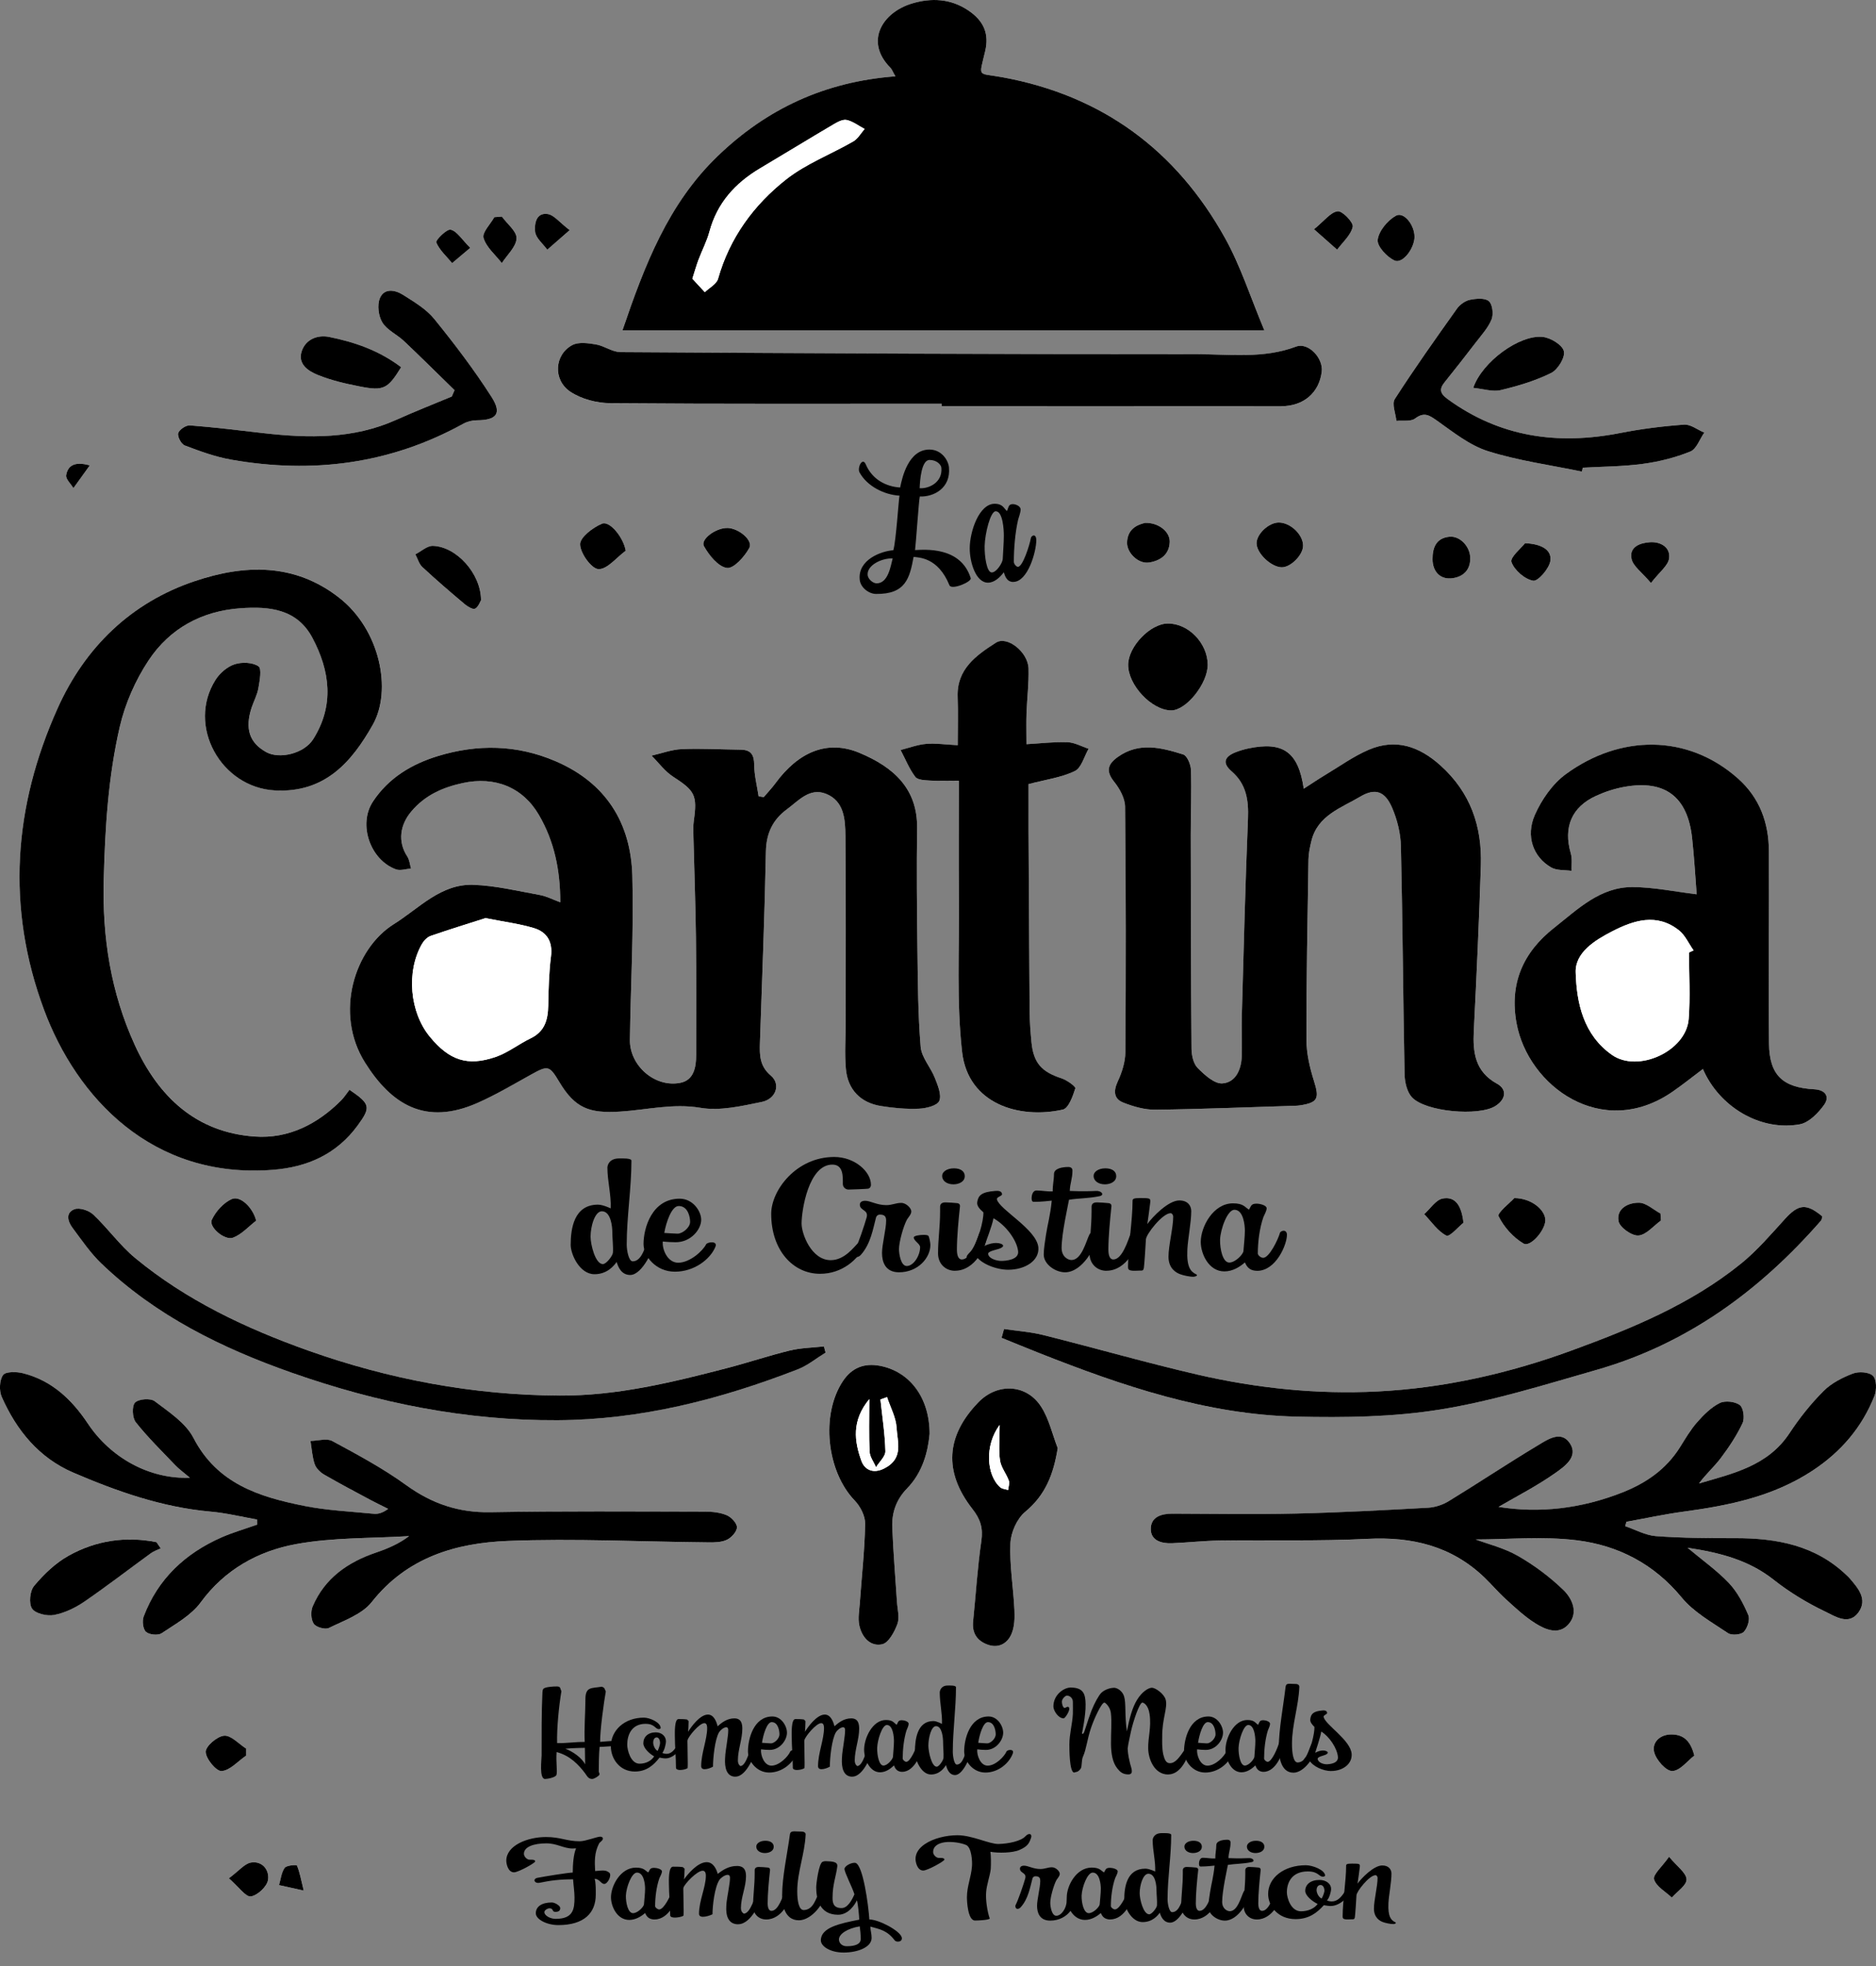 <svg viewBox="0 0 587.93 615.92" xmlns="http://www.w3.org/2000/svg" data-name="Capa 2" id="Capa_2">
  <rect x="0" y="0" width="587.93" height="615.92" fill="#808080" stroke="none"/>
  <defs>
    <style>
      .cls-1 {
        fill: #000;
      }

      .cls-1, .cls-2 {
        stroke-width: 0px;
      }

      .cls-2 {
        fill: #fff;
      }
    </style>
  </defs>
  <g data-name="Capa 1" id="Capa_1-2">
    <g>
      <path d="M280.63,23.91c-22.09,1.69-40.27,10.14-55.68,24.97-15.55,14.97-22.91,34.17-29.86,54.61h201.16c-4.36-10.39-7.43-20.11-12.28-28.84-15.3-27.58-38.47-44.71-69.81-50.45-7.97-1.46-7.37.31-5.39-8.2,1.23-5.31-.31-9.38-5.33-12.76-5.48-3.68-11.55-3.97-17.64-2.14-9.26,2.78-14.92,11.9-6.75,20.11.44.45.67,1.11,1.59,2.7ZM175.59,282.66c-2.38-.87-4.3-1.9-6.35-2.27-6.93-1.25-13.88-2.95-20.86-3.2-10.24-.37-17.02,7.36-24.95,12.31-12.31,7.7-18.75,27.9-9.05,43.35,8.33,13.28,18.99,19.84,35.29,12.66,5.75-2.53,11.2-5.78,16.71-8.84,5.35-2.97,5.79-2.92,8.9,2.27,4.95,8.28,9.45,9.88,19.07,9.29,8.34-.52,16.5-2.65,25.19-1.18,6.13,1.04,12.88-.55,19.18-1.84,4.52-.92,6-5.61,2.86-8.25-3.51-2.95-3.55-6.43-3.42-10.28.67-19.98,1.48-39.95,1.87-59.94.11-5.71,2.14-9.97,6.57-13.2,3.65-2.67,7.15-6.88,12.23-4.88,5.75,2.27,6.07,8.03,6.12,13.18.18,19.49.08,38.99.08,58.49,0,4.82-.36,9.67.06,14.46.57,6.52,4.58,10.68,11,11.7,3.92.62,7.95,1,11.9.83,2.26-.1,5.76-.97,6.38-2.45.79-1.9-.49-4.88-1.39-7.19-1.31-3.34-4.17-6.4-4.45-9.74-.84-10.1-.88-20.28-1.01-30.44-.16-12.66-.28-25.32-.1-37.98.18-12.41-7.29-19.18-18.11-23.69-10-4.17-19.07-.32-26.31,9.56-1.11,1.51-2.42,2.88-3.64,4.32-.54-.09-1.08-.17-1.62-.26-.49-3.29-1.35-6.58-1.38-9.88-.03-3.15-1.04-4.68-4.21-4.72-6.15-.08-12.3-.44-18.43-.18-3.2.13-6.35,1.33-9.52,2.05,2.23,2.22,4.16,4.91,6.74,6.58,6.8,4.4,7.64,5.81,6.5,13.77-.24,1.63-.16,3.32-.12,4.98.25,10.49.65,20.97.78,31.46.15,12.32.1,24.65.08,36.98,0,3.81-.7,7.88-4.97,8.73-7.96,1.58-15.91-5.38-15.8-13.45.23-17.13,1.23-34.27.76-51.38-.45-16.6-8.27-29.16-24.06-35.93-12.1-5.18-24.42-5.42-36.91-1.6-8.31,2.54-15.49,6.93-20.32,14.24-4.75,7.19-.82,18.36,7.25,21.25,1.36.49,3.11-.15,4.68-.27-.37-1.26-.47-2.7-1.16-3.75-3.05-4.64-2.33-9.88,1.24-14.11,4.33-5.12,9.78-7.55,16.13-8.92,10.02-2.17,18.78,1.26,23.88,10.01,4.8,8.23,6.7,17.21,6.69,27.34ZM408.6,247.08c-1.67-11.55-6.52-14.87-17.31-12.62-1.3.27-2.58.65-3.82,1.12-3.44,1.29-4.75,3.25-1.46,6.08,4.64,4,5.35,9.06,5.11,14.88-.84,20.45-1.34,40.92-1.92,61.39-.12,4.32.09,8.66-.03,12.98-.12,4.17-1.93,8.21-6.06,8.5-2.51.18-5.62-2.69-7.78-4.86-1.33-1.34-1.89-3.94-1.9-5.99-.18-22.3-.21-44.59-.24-66.89,0-6.83.27-13.66.06-20.48-.05-1.69-1.19-4.44-2.42-4.83-6.82-2.15-13.82-4.01-20.48.77-3.14,2.25-3.87,4.41-1.17,7.78,1.74,2.17,3.4,5.17,3.43,7.82.27,25.61.26,51.23.09,76.85-.02,3.1-1.08,6.39-2.4,9.24-1.42,3.04-1.2,5.44,1.76,6.61,3.17,1.24,6.69,2.27,10.04,2.22,14.6-.18,29.2-.78,43.81-1.24.5-.02,1-.05,1.49-.12,5.66-.84,6.15-2.16,4.42-7.6-1.32-4.17-2.37-8.64-2.37-12.98-.04-18.81.33-37.62.63-56.44.03-1.95.46-3.93.93-5.84,1.96-8.02,9.38-10.33,15.31-13.86,4.77-2.84,7.79-1.62,9.99,3.52,1.59,3.72,2.65,7.95,2.74,11.98.55,23.81.68,47.62,1.15,71.43.05,2.46.72,5.51,2.27,7.22,4.2,4.61,20.99,6.06,26.18,2.78,3.31-2.09,3.76-5.21.52-6.99-6.85-3.77-7.62-9.72-7.27-16.6.89-17.28,1.66-34.57,2.21-51.86.39-12.19-3.28-22.82-12.67-31.26-6.66-5.98-13.96-8.48-22.34-4.96-4.83,2.03-9.18,5.2-13.71,7.91-2.2,1.32-4.32,2.76-6.78,4.34ZM109.53,341.41c-.96,1.24-1.66,2.37-2.58,3.29-7.47,7.5-16.57,12.1-27.1,11.35-18.46-1.31-30.18-12.52-37.57-28.63-7.54-16.43-10.24-33.7-9.76-51.87.42-16.16,1.4-32.2,5.03-47.88,1.68-7.26,4.89-14.55,9.01-20.77,6.63-10,16.69-15.51,28.83-16.36,8.93-.63,17.67.14,22.52,9.25,5.56,10.43,6.9,21.21.29,31.73-2.88,4.58-10.61,6.38-14.72,4.11-5.3-2.92-6.78-7.34-4.61-13.96.67-2.06,1.76-4.02,2.13-6.12.4-2.32,1.1-6.08.03-6.82-1.84-1.26-5.2-1.38-7.48-.64-2.3.75-4.65,2.76-5.97,4.85-9.11,14.36,1.63,33.79,18.64,34.68,15.61.82,24.03-8.89,30.63-20.6,6.05-10.72,2.37-29.71-10.56-39.79-14.04-10.95-29.62-10.4-45.14-5.22-20.09,6.71-34.51,20.82-43.07,39.85-13.82,30.74-16.23,62.39-4.25,94.53,10.12,27.17,33.67,53.12,71.78,50.08,10.73-.86,19.91-4.9,26.47-13.86,4.22-5.77,4.06-6.74-2.54-11.21ZM533.68,334.91c5.18,11.96,18.08,19.57,30.37,17.33,2.86-.52,5.76-3.51,7.62-6.1,1.8-2.51.48-4.68-3.06-4.87-9.88-.52-14.09-4.37-14.21-14.28-.25-20.14.08-40.29-.04-60.43-.05-8.82-2.91-16.65-9.7-22.67-15.83-14.03-37-13.74-53.94-1.35-4.16,3.04-7.57,7.96-9.69,12.74-2.97,6.71-.51,13.26,5.1,16.49,1.76,1.01,4.25.75,6.4,1.07-.07-1.84.23-3.79-.26-5.5-2.36-8.15.23-14.49,7.95-18.01,2.83-1.29,5.89-2.28,8.95-2.82,12.65-2.24,19.71,3.12,21.12,15.98.67,6.09,1,12.22,1.44,17.69-6.9-.82-13.52-2.24-20.13-2.26-10.18-.03-17.15,6.95-24.57,12.79-9.78,7.69-14,17.52-11.76,29.81,3.6,19.75,26.8,36.77,48.9,21.51,3.14-2.17,6.11-4.56,9.51-7.11ZM469.66,472.09c5.7-3.34,12.03-6.57,17.78-10.61,2.84-2,7.29-5.07,4.6-9.23-2.78-4.29-7.09-1.23-10.18.63-9.39,5.63-18.51,11.72-27.86,17.43-1.88,1.15-4.26,1.93-6.46,2.05-13.73.76-27.48,1.5-41.23,1.82-12.93.3-25.87.08-38.8.04-3.52,0-6.88.99-6.86,4.84.02,3.64,3.43,4.55,6.66,4.42,4.97-.2,9.93-.77,14.89-.84,15.45-.21,30.94.25,46.36-.53,14-.71,26.33,2.25,36.62,12.07,2.29,2.18,4.32,4.63,6.66,6.75,2.95,2.66,5.87,5.45,9.2,7.56,3.23,2.05,7.42,3.87,10.5.41,3.23-3.63,1.21-8.08-1.61-10.8-4.24-4.09-9.1-7.72-14.21-10.65-4.32-2.48-9.38-3.69-13.26-5.15,10.08,0,21.07-1.06,31.76.27,12.91,1.61,24.15,7.39,32.84,17.95,3.78,4.59,9.43,7.72,14.49,11.13,1.13.76,4.01.54,4.92-.38,1.16-1.17,2.03-3.89,1.44-5.27-1.52-3.58-3.43-7.24-6.07-10.03-3.72-3.93-8.23-7.1-12.97-11.07,10.29,1.54,19.23,3.89,27,10.03,4.93,3.9,10.44,7.23,16.11,9.95,3.05,1.46,7.39,4.42,10.39.36,3.1-4.19-.12-7.78-2.89-10.99-.22-.25-.48-.47-.72-.7-9.8-9.44-21.97-11.67-34.96-11.66-8.27,0-16.56-.04-24.81-.63-3.28-.24-6.45-2.03-9.67-3.12.13-.46.27-.92.4-1.38,6-1.08,11.97-2.38,18-3.19,14.23-1.92,28.08-4.75,40.37-12.86,8.89-5.87,15.47-13.56,19.36-23.4.73-1.84.69-5.1-.46-6.26-1.2-1.21-4.45-1.43-6.29-.73-3.31,1.26-6.75,3.02-9.22,5.49-3.97,3.98-7.55,8.47-10.64,13.17-6.8,10.33-17.74,12.64-28.38,15.78,2.12-2.92,4.78-5.23,6.85-7.99,2.58-3.43,5-7.07,6.81-10.94.71-1.51.27-4.8-.87-5.64-1.51-1.11-4.62-1.46-6.29-.63-2.71,1.35-5.06,3.71-7.11,6.04-2.07,2.35-3.68,5.14-5.36,7.82-4.35,6.91-10.59,11.22-18.12,14.18-12.82,5.05-25.96,6.54-38.71,4.5ZM59.52,462.96c-12.62.51-24.79-6.2-31.96-16.95-5.05-7.58-11.34-13.52-20.36-15.79-2.01-.51-5.45-.55-6.23.58-1.13,1.64-1.27,4.9-.41,6.84,4.64,10.51,11.69,19.12,22.47,23.74,13.75,5.9,27.82,10.84,42.92,12.19,4.91.44,9.75,1.63,14.62,2.48.01.54.02,1.07.03,1.61-3.72,1.31-7.54,2.39-11.14,3.98-11.39,5.01-19.95,12.98-24.42,24.8-.53,1.39-.24,3.95.72,4.8,1.02.91,3.77,1.2,4.89.45,4.33-2.88,9.27-5.59,12.23-9.64,7.57-10.34,18.01-16.1,29.83-18.28,11.6-2.14,23.66-1.78,35.51-2.52-3.14,2.38-6.67,3.9-10.29,5.13-8.89,3.01-16.11,8-19.91,16.86-.67,1.56-.57,4.11.31,5.46.71,1.08,3.58,1.92,4.74,1.34,4.71-2.33,10.39-4.26,13.44-8.13,11.05-14.02,26.36-18.51,42.67-19.15,20.92-.82,41.91.25,62.88.45,1.95.02,4.13-.01,5.81-.83,1.41-.69,3.11-2.56,3.1-3.9,0-1.31-1.77-3.17-3.2-3.77-2.07-.87-4.52-1.12-6.81-1.13-22.42-.04-44.85-.22-67.26.18-9.98.18-18.38-2.69-26.42-8.51-7.24-5.24-15.21-9.51-23.1-13.77-1.78-.96-4.55-.07-6.86-.04.4,2.43.54,4.95,1.31,7.26.43,1.29,1.72,2.56,2.96,3.28,4.85,2.81,9.82,5.42,14.76,8.07,1.75.94,3.54,1.79,5.31,2.67-1.75,1.29-3.18,1.66-4.56,1.53-7.27-.72-14.63-1.04-21.77-2.47-14.05-2.82-27.25-6.91-34.69-21.3-2.43-4.7-7.7-8.1-12.14-11.49-1.32-1.01-5.07-.72-6.17.44-1.03,1.08-.86,4.77.24,6.15,3.8,4.79,8.2,9.09,12.44,13.53,1.08,1.13,2.38,2.05,4.52,3.86ZM295.11,126.47v.82c35.46,0,70.92.02,106.38-.01,7.09,0,11.94-4.22,12.74-10.84.51-4.25-4.22-9.28-8.05-7.84-10.19,3.83-20.72,2.37-31.06,2.38-60.23.04-120.46-.29-180.69-.66-2.57-.02-5.07-1.97-7.7-2.41-2.43-.41-5.44-.83-7.41.23-5.56,3-6.11,10.87-.61,14.57,3.45,2.32,8.29,3.58,12.52,3.61,34.62.28,69.25.16,103.88.16ZM300.51,244.59c0,12.89-.08,25,.02,37.11.14,15.97-.8,32.07.99,47.86,1.86,16.42,18.02,21.11,31.57,18.07,1.79-.4,3.12-4.19,3.91-6.65.18-.56-2.64-2.6-4.34-3.15-6.26-2.03-8.77-4.78-9.4-11.31-.31-3.14-.56-6.31-.58-9.46-.16-19.15-.25-38.29-.34-57.44-.03-4.94,0-9.87,0-13.96,5.47-1.43,10.32-2.06,14.5-4.08,2.08-1.01,2.93-4.58,4.33-6.99-2.2-.72-4.39-1.97-6.62-2.05-4.22-.15-8.46.37-12.86.62,0-3.82-.09-6.8.02-9.76.17-4.65.76-9.31.63-13.95-.15-5.15-6.67-10.36-10.23-8.09-6.15,3.94-12.31,8.25-11.99,17.02.18,4.91.03,9.83.03,15.09-3.91-.2-6.92-.67-9.86-.41-2.72.23-5.37,1.24-8.05,1.91,1.49,2.84,2.7,5.89,4.6,8.42.75,1,3.02,1.06,4.62,1.16,2.78.17,5.57.05,9.05.05ZM314.66,416.35c-.26.92-.51,1.84-.77,2.77,4.01,1.62,8,3.27,12.02,4.86,25.9,10.22,52.23,19.18,80.37,19.83,15.03.35,30.33.15,45.11-2.24,16.56-2.67,32.76-7.77,48.95-12.4,28.34-8.1,51.15-24.77,70.34-46.76.29-.33.3-.9.43-1.32-5.06-4.21-7.49-3.87-11.77.85-4.35,4.8-8.62,9.8-13.62,13.85-15.85,12.87-34.53,20.5-53.46,27.4-19.54,7.13-39.85,11.69-60.56,12.73-18.92.95-37.89-1.01-56.41-5.28-16.18-3.73-32.15-8.34-48.27-12.38-4.03-1.01-8.24-1.29-12.36-1.91ZM258.73,423.75c-.17-.65-.35-1.3-.52-1.95-3.58.4-7.24.45-10.71,1.29-6.62,1.6-13.09,3.8-19.68,5.51-17.19,4.45-34.47,8.69-52.38,8.6-27.09-.13-53.38-5.04-78.88-14.11-19.51-6.94-38.14-15.7-54.22-29-4.82-3.98-8.53-9.28-13.11-13.6-1.36-1.29-4.3-2.25-5.89-1.67-2.86,1.05-2.12,3.83-.61,5.84,2.88,3.84,5.62,7.9,9.06,11.19,17.03,16.31,37.6,26.44,59.66,34.2,26.99,9.49,54.55,15.03,83.24,14.87,26.25-.14,51.12-6.54,75.36-15.95,3.1-1.2,5.8-3.46,8.68-5.23ZM142.45,122.24c-.29.66-.58,1.32-.86,1.98-5.81,2.43-11.67,4.74-17.41,7.31-13.42,6.03-27.42,5.78-41.58,4.17-7.69-.88-15.38-1.84-23.09-2.43-1.23-.09-3.36,1.33-3.66,2.44-.29,1.07.95,3.43,2.04,3.84,4.74,1.79,9.58,3.58,14.54,4.45,25.5,4.49,49.9,1.39,72.8-11.27,1.24-.68,2.81-1.05,4.23-1.06,6.16-.04,7.93-2.11,4.6-7.29-5.45-8.5-11.6-16.6-17.96-24.45-2.52-3.11-6.28-5.33-9.74-7.53-2.49-1.58-5.96-2.26-7.31,1.04-.88,2.13-.45,5.58.78,7.58,1.48,2.4,4.57,3.75,6.74,5.8,5.36,5.07,10.6,10.27,15.88,15.42ZM331.49,453.67c-1.69-4.38-2.72-9.19-5.23-13.03-4.64-7.1-13.7-7.42-19.59-1.36-10.22,10.52-11,21.84-1.88,33.49,2.45,3.13,3.36,5.95,2.78,9.94-1.21,8.37-1.72,16.84-2.59,25.26-.38,3.71,1.29,6.12,4.64,7.3,3.42,1.21,6.14-.47,7.39-3.38.98-2.27,1.03-5.09.91-7.64-.33-6.93-1.56-13.88-1.25-20.77.15-3.41,2.05-7.72,4.62-9.84,6.35-5.25,8.86-11.71,10.21-19.97ZM291.32,449.28c.02-11.54-6.33-19.63-15.56-21.39-4.9-.93-8.8.55-11.62,4.8-7,10.55-5.08,28.31,3.74,37.44,1.76,1.83,3.29,4.84,3.24,7.28-.15,8.26-1.08,16.51-1.67,24.77-.17,2.31-.63,4.73-.18,6.94.77,3.73,3.4,6.84,7.2,6,2.01-.44,3.86-3.91,4.77-6.39.74-2.01,0-4.58-.15-6.9-.49-7.78-1.17-15.56-1.47-23.35-.18-4.59,1.24-8.69,4.63-12.17,4.99-5.12,6.58-11.72,7.06-17.03ZM495.75,147.74c.1-.41.19-.81.29-1.22,6.3-.37,12.66-.36,18.89-1.21,5.04-.69,10.12-1.97,14.82-3.86,1.93-.78,2.94-3.88,4.36-5.92-2.11-.89-4.28-2.65-6.32-2.5-6.76.49-13.52,1.36-20.17,2.65-19.5,3.8-37.61,1.27-53.97-10.68-2.31-1.68-2.7-3.04-.94-5.23,3.31-4.11,6.57-8.27,9.78-12.46,1.79-2.34,3.89-4.6,4.96-7.26.65-1.62.29-4.74-.86-5.71-1.25-1.06-4.03-.81-5.98-.4-1.49.31-3.12,1.51-4.02,2.78-6.64,9.33-13.28,18.67-19.47,28.3-.99,1.54.28,4.53.5,6.84,1.99-.2,4.48.28,5.85-.74,2.84-2.11,4.41-1.08,6.87.66,5.08,3.59,10.21,7.74,15.98,9.56,9.54,3.01,19.59,4.35,29.43,6.4ZM378.48,208.23c-.07-6.79-6.05-12.95-12.52-12.89-5.48.05-12.36,7.19-12.41,12.89-.05,6.37,7.36,14.26,13.46,14.33,4.72.05,11.52-8.45,11.46-14.33ZM50.37,485.06c-.44-.65-.89-1.3-1.33-1.95-9.65-1.93-19-.52-27.56,4.26-4.09,2.29-7.72,5.78-10.76,9.4-1.34,1.6-1.74,5.55-.67,7.16,1.05,1.58,4.7,2.42,6.9,1.99,3.31-.63,6.63-2.23,9.45-4.15,7.1-4.85,13.91-10.13,20.88-15.19.92-.67,2.06-1.03,3.09-1.54ZM125.71,115.04c-6.93-5.24-14.6-7.87-22.56-9.48-3.49-.7-7.31.63-8.59,4.43-1.37,4.06,2.05,6.27,5,7.46,4.25,1.72,8.82,2.77,13.35,3.65,7.35,1.42,8.65.69,12.79-6.06ZM461.71,121.51c3.2.32,6.08,1.3,8.58.71,5.42-1.28,10.87-2.91,15.83-5.37,2.09-1.04,4.43-4.87,3.99-6.82-.45-1.95-4.12-4.19-6.58-4.47-7.24-.82-19.07,7.79-21.82,15.95ZM150.75,188.04c0-8.32-7.7-16.8-15.09-17.01-1.8-.05-3.65,1.71-5.48,2.64.71,1.35,1.13,3.01,2.18,3.99,4.32,4,8.79,7.84,13.3,11.64.9.76,2.58,1.75,3.22,1.4,1.06-.59,1.57-2.18,1.87-2.65ZM474.58,375.34c-1.23,1.35-5.44,4.66-4.94,5.67,1.66,3.38,4.58,6.65,7.83,8.57,2.13,1.26,6.78-4.15,6.83-7.26.05-3.16-4.23-6.94-9.72-6.98ZM196.09,172.54c-.66-4.1-4.99-9.49-7.44-8.47-2.85,1.19-6.87,4.25-6.84,6.45.04,2.79,3.53,7.66,5.73,7.77,2.75.13,5.69-3.65,8.55-5.75ZM400.73,163.7c-3.2.01-7.07,3.73-6.92,6.66.16,3.12,4.55,7.25,7.81,7.36,2.85.09,6.79-3.88,6.76-6.81-.04-3.48-4-7.22-7.65-7.21ZM227.95,165.4c-3.58-.07-8.52,3.54-7.33,5.69,1.59,2.88,4.48,6.46,7.21,6.82,2.1.28,5.55-3.53,7-6.27,1.26-2.37-3.32-6.17-6.88-6.25ZM443.31,74.04c-.07-3.73-3.42-7.82-5.84-6.46-2.61,1.47-5.34,4.75-5.69,7.53-.25,2,2.89,5.42,5.29,6.49,2.55,1.14,6.32-3.89,6.25-7.57ZM358.86,163.81c-3.01.67-5.51,2.29-5.64,6.11-.11,3.3,3.54,6.84,6.92,6.3,3.48-.55,6.3-2.43,6.44-6.44.12-3.25-3.55-6.1-7.72-5.97ZM80.28,382.42c-1-4.08-4.99-7.97-7.67-6.76-2.59,1.17-5.03,3.88-6.24,6.51-1.01,2.2,4.03,6.57,6.67,5.57,2.7-1.02,4.85-3.49,7.24-5.32ZM460.75,174.75c-.07-3.61-3.25-6.93-6.51-6.61-4.22.41-5.31,3.48-5.3,7.03.01,3.66,2.15,6.25,5.71,6.01,3.4-.22,6.23-2.22,6.09-6.44ZM458.64,383.05c-.6-5.55-2.67-8.32-6.52-7.58-2.16.42-3.87,3.18-5.78,4.89,2.27,2.36,4.21,5.35,6.97,6.73.98.49,3.92-2.92,5.33-4.05ZM477.94,170.18c-1.16,1.51-4.77,4.44-4.25,5.9.92,2.57,4.15,5.38,6.81,5.85,1.48.26,5.04-3.81,5.38-6.24.47-3.38-2.68-5.28-7.94-5.51ZM530.99,550c-1.25-4.98-3.68-6.6-7.15-6.63-3.59-.03-6.15,2.45-5.45,5.46.56,2.45,3.72,6.02,5.68,6,2.45-.03,4.85-3.25,6.92-4.83ZM157.29,67.86c-.79.06-1.58.12-2.37.18-1.23,2.2-3.89,4.84-3.38,6.51.89,2.93,3.72,5.28,5.73,7.87,1.66-2.57,4.48-5.08,4.61-7.72.11-2.2-2.94-4.56-4.59-6.84ZM520.52,382.38c-.05-.73-.09-1.46-.14-2.19-2.24-1.2-4.46-3.34-6.72-3.38-3.32-.06-7.16,1.79-6.43,5.77.36,1.93,4.14,4.63,6.21,4.5,2.45-.16,4.72-3.01,7.07-4.69ZM77.1,550.03v-2.24c-2.3-1.46-4.71-4.2-6.87-4.02-2.19.18-5.78,3.27-5.77,5.06.02,2.16,3.31,6.12,4.97,6.01,2.65-.18,5.12-3.06,7.66-4.81ZM517.4,182.65c2.67-3.45,5.37-5.41,5.68-7.7.47-3.52-2.69-5.29-5.96-5.08-3.01.19-6.62,1.38-5.8,5.22.49,2.32,3.23,4.16,6.08,7.56ZM411.81,71.81c3.2,2.83,5.22,4.62,7.24,6.4,1.75-2.38,4.32-4.57,4.89-7.2.29-1.32-3.26-5.01-4.72-4.83-2.24.29-4.17,2.99-7.41,5.62ZM71.73,588.44c3.21,2.79,5.28,5.89,6.9,5.67,2.08-.28,5-3.02,5.37-5.1.53-2.98-1.66-6.11-5.34-5.5-2.01.33-3.7,2.54-6.92,4.93ZM523.08,581.7c-2.23,3.17-5.12,5.6-4.69,7.07.66,2.26,3.6,3.85,5.57,5.72,1.65-1.91,4.67-3.87,4.6-5.71-.08-2.06-2.95-4.02-5.47-7.08ZM178.53,72.1c-3.19-2.43-4.91-4.77-6.92-5.05-3.72-.52-4.16,3.29-3.9,5.56.22,1.99,2.46,3.76,3.8,5.62,1.9-1.66,3.81-3.33,7.02-6.13ZM147.38,77.64c-2.66-2.64-4.14-5.2-6.12-5.68-1.2-.29-4.81,3.3-4.52,3.98,1,2.43,3.21,4.37,4.97,6.49,1.5-1.26,2.99-2.53,5.68-4.79ZM28.14,145.8c-5.01-1.43-6.92.25-7.4,3.07-.2,1.19,1.46,2.69,2.27,4.05,1.52-2.1,3.03-4.21,5.13-7.12ZM95.2,592.3c-.87-3.53-1.25-5.8-2.13-7.86-.13-.3-3.26-.08-3.84.73-1.05,1.47-1.23,3.57-1.77,5.4,2.1.47,4.2.94,7.75,1.73Z" class="cls-2"></path>
      <path d="M280.63,23.91c-.92-1.58-1.14-2.25-1.59-2.7-8.16-8.21-2.5-17.33,6.75-20.11,6.09-1.83,12.16-1.54,17.64,2.14,5.02,3.38,6.57,7.45,5.33,12.76-1.98,8.51-2.58,6.74,5.39,8.2,31.34,5.74,54.5,22.87,69.81,50.45,4.85,8.74,7.93,18.46,12.28,28.84h-201.16c6.96-20.44,14.31-39.64,29.86-54.61,15.41-14.83,33.59-23.29,55.68-24.97ZM216.98,87.32c1.21,1.31,2.56,2.76,3.9,4.22,1.43-1.38,3.69-2.53,4.15-4.19,3.63-12.84,11.19-23.15,21.37-31.16,6.25-4.92,14.03-7.85,21.01-11.88,1.45-.84,2.38-2.57,3.55-3.89-1.86-.99-3.62-2.37-5.6-2.82-1.23-.28-2.9.63-4.16,1.38-7.69,4.53-15.31,9.21-22.99,13.76-7.8,4.63-13.46,10.86-15.88,19.84-.81,3.02-2.32,5.86-3.43,8.81-.64,1.7-1.13,3.45-1.93,5.95Z" class="cls-1"></path>
      <path d="M175.59,282.66c0-10.12-1.89-19.11-6.69-27.34-5.1-8.75-13.86-12.18-23.88-10.01-6.35,1.38-11.81,3.8-16.13,8.92-3.57,4.23-4.29,9.47-1.24,14.11.69,1.05.79,2.49,1.16,3.75-1.57.12-3.33.75-4.68.27-8.06-2.89-12-14.06-7.25-21.25,4.83-7.32,12.01-11.7,20.32-14.24,12.49-3.82,24.81-3.59,36.91,1.6,15.79,6.77,23.61,19.33,24.06,35.93.47,17.11-.53,34.25-.76,51.38-.11,8.07,7.84,15.03,15.8,13.45,4.27-.85,4.96-4.92,4.97-8.73.03-12.33.07-24.65-.08-36.98-.13-10.49-.53-20.97-.78-31.46-.04-1.66-.11-3.35.12-4.98,1.14-7.96.31-9.37-6.5-13.77-2.59-1.67-4.51-4.36-6.74-6.58,3.17-.72,6.32-1.92,9.52-2.05,6.13-.26,12.29.11,18.43.18,3.17.04,4.18,1.57,4.21,4.72.03,3.3.88,6.59,1.38,9.88.54.09,1.08.17,1.62.26,1.22-1.44,2.53-2.81,3.64-4.32,7.24-9.88,16.31-13.73,26.31-9.56,10.81,4.51,18.29,11.27,18.11,23.69-.18,12.66-.06,25.32.1,37.98.13,10.15.17,20.33,1.01,30.44.28,3.34,3.14,6.4,4.45,9.74.9,2.31,2.18,5.3,1.39,7.19-.62,1.49-4.12,2.36-6.38,2.45-3.95.17-7.98-.2-11.9-.83-6.42-1.02-10.44-5.18-11-11.7-.42-4.79-.06-9.64-.06-14.46,0-19.5.1-38.99-.08-58.49-.05-5.15-.38-10.91-6.12-13.18-5.09-2.01-8.58,2.2-12.23,4.88-4.42,3.24-6.45,7.49-6.57,13.2-.39,19.98-1.2,39.96-1.87,59.94-.13,3.85-.09,7.33,3.42,10.28,3.15,2.64,1.66,7.33-2.86,8.25-6.3,1.28-13.04,2.88-19.18,1.84-8.68-1.47-16.84.66-25.19,1.18-9.63.6-14.12-1.01-19.07-9.29-3.11-5.2-3.55-5.24-8.9-2.27-5.51,3.06-10.96,6.3-16.71,8.84-16.29,7.18-26.95.62-35.29-12.66-9.7-15.45-3.27-35.65,9.05-43.35,7.93-4.95,14.71-12.68,24.95-12.31,6.99.25,13.93,1.95,20.86,3.2,2.05.37,3.97,1.4,6.35,2.27ZM152.17,287.63c-5,1.6-11.13,3.47-17.18,5.57-1.1.38-2.17,1.51-2.77,2.56-4.97,8.69-3.81,21.41,2.53,29.08,6.07,7.34,11.75,9.32,20.59,6.28,3.87-1.33,7.25-4.04,10.98-5.84,4.42-2.13,5.4-5.8,5.49-10.23.1-5.14.22-10.31.86-15.4.59-4.64-1.25-7.65-5.34-8.89-4.42-1.34-9.08-1.92-15.16-3.13Z" class="cls-1"></path>
      <path d="M408.6,247.08c2.46-1.58,4.58-3.02,6.78-4.34,4.53-2.71,8.89-5.88,13.71-7.91,8.37-3.52,15.68-1.02,22.34,4.96,9.39,8.44,13.06,19.06,12.67,31.26-.55,17.29-1.33,34.58-2.21,51.86-.35,6.87.42,12.83,7.27,16.6,3.24,1.78,2.79,4.9-.52,6.99-5.19,3.28-21.99,1.83-26.18-2.78-1.55-1.71-2.22-4.76-2.27-7.22-.47-23.81-.6-47.62-1.15-71.43-.09-4.03-1.15-8.26-2.74-11.98-2.2-5.14-5.22-6.36-9.99-3.52-5.93,3.53-13.35,5.84-15.31,13.86-.47,1.91-.9,3.89-.93,5.84-.3,18.81-.66,37.62-.63,56.44,0,4.34,1.05,8.81,2.37,12.98,1.72,5.44,1.24,6.75-4.42,7.6-.49.07-.99.11-1.49.12-14.6.45-29.2,1.06-43.81,1.24-3.35.04-6.87-.98-10.04-2.22-2.96-1.16-3.17-3.56-1.76-6.61,1.33-2.85,2.38-6.14,2.4-9.24.17-25.61.18-51.23-.09-76.85-.03-2.65-1.69-5.65-3.43-7.82-2.7-3.37-1.97-5.54,1.17-7.78,6.67-4.77,13.66-2.91,20.48-.77,1.23.39,2.37,3.14,2.42,4.83.22,6.82-.07,13.65-.06,20.48.03,22.3.06,44.59.24,66.89.02,2.04.58,4.65,1.9,5.99,2.16,2.18,5.27,5.04,7.78,4.86,4.13-.29,5.94-4.33,6.06-8.5.12-4.32-.09-8.66.03-12.98.58-20.46,1.08-40.93,1.92-61.39.24-5.82-.48-10.88-5.11-14.88-3.28-2.83-1.98-4.79,1.46-6.08,1.24-.47,2.53-.85,3.82-1.12,10.79-2.25,15.64,1.07,17.31,12.62Z" class="cls-1"></path>
      <path d="M109.53,341.41c6.59,4.47,6.76,5.44,2.54,11.21-6.56,8.96-15.73,13.01-26.47,13.86-38.11,3.04-61.66-22.91-71.78-50.08-11.97-32.14-9.57-63.79,4.25-94.53,8.56-19.04,22.98-33.14,43.07-39.85,15.51-5.18,31.1-5.73,45.14,5.22,12.93,10.09,16.61,29.07,10.56,39.79-6.61,11.71-15.02,21.41-30.63,20.6-17.01-.89-27.75-20.31-18.64-34.68,1.33-2.09,3.67-4.1,5.97-4.85,2.28-.74,5.64-.62,7.48.64,1.07.74.37,4.5-.03,6.82-.36,2.1-1.45,4.07-2.13,6.12-2.17,6.61-.69,11.03,4.61,13.96,4.12,2.27,11.85.47,14.72-4.11,6.61-10.52,5.27-21.3-.29-31.73-4.85-9.11-13.6-9.88-22.52-9.25-12.14.85-22.2,6.35-28.83,16.36-4.12,6.22-7.33,13.51-9.01,20.77-3.63,15.68-4.61,31.72-5.03,47.88-.48,18.17,2.23,35.44,9.76,51.87,7.39,16.12,19.11,27.32,37.57,28.63,10.53.75,19.63-3.85,27.1-11.35.92-.92,1.62-2.06,2.58-3.29Z" class="cls-1"></path>
      <path d="M533.68,334.91c-3.4,2.55-6.38,4.95-9.51,7.11-22.1,15.27-45.3-1.76-48.9-21.51-2.24-12.29,1.97-22.11,11.76-29.81,7.42-5.84,14.38-12.81,24.57-12.79,6.62.02,13.23,1.43,20.13,2.26-.43-5.47-.77-11.6-1.44-17.69-1.41-12.86-8.47-18.22-21.12-15.98-3.06.54-6.12,1.53-8.95,2.82-7.71,3.52-10.31,9.86-7.95,18.01.5,1.72.2,3.66.26,5.5-2.15-.32-4.64-.06-6.4-1.07-5.61-3.23-8.07-9.78-5.1-16.49,2.12-4.78,5.53-9.7,9.69-12.74,16.94-12.4,38.1-12.69,53.94,1.35,6.79,6.02,9.65,13.86,9.7,22.67.12,20.14-.21,40.29.04,60.43.12,9.9,4.33,13.75,14.21,14.28,3.53.19,4.86,2.35,3.06,4.87-1.86,2.59-4.76,5.58-7.62,6.1-12.29,2.24-25.19-5.37-30.37-17.33ZM529.33,298.4c.47-.22.94-.44,1.41-.66-1.5-2.13-2.62-4.75-4.58-6.29-6.94-5.46-14.13-3.17-20.96.35-5.38,2.77-11.56,6.61-11.39,12.79.27,9.67,2.42,19.57,11.32,25.86,8.19,5.79,23.32-1.13,24.09-11.21.53-6.9.1-13.88.1-20.83Z" class="cls-1"></path>
      <path d="M469.66,472.09c12.75,2.05,25.88.55,38.71-4.5,7.52-2.96,13.77-7.27,18.12-14.18,1.68-2.68,3.29-5.46,5.36-7.82,2.05-2.33,4.4-4.69,7.11-6.04,1.67-.83,4.78-.48,6.29.63,1.13.84,1.57,4.13.87,5.64-1.81,3.87-4.23,7.51-6.81,10.94-2.07,2.75-4.72,5.07-6.85,7.99,10.64-3.14,21.58-5.45,28.38-15.78,3.09-4.7,6.67-9.19,10.64-13.17,2.46-2.47,5.9-4.23,9.22-5.49,1.84-.7,5.09-.48,6.29.73,1.15,1.16,1.18,4.42.46,6.26-3.89,9.85-10.47,17.53-19.36,23.4-12.29,8.11-26.14,10.94-40.37,12.86-6.03.81-12,2.11-18,3.19-.13.46-.27.92-.4,1.38,3.22,1.09,6.39,2.88,9.67,3.12,8.24.6,16.53.64,24.81.63,12.99-.01,25.15,2.22,34.96,11.66.24.23.5.45.72.7,2.78,3.21,5.99,6.8,2.89,10.99-3,4.06-7.34,1.1-10.39-.36-5.67-2.72-11.18-6.05-16.11-9.95-7.76-6.14-16.7-8.48-27-10.03,4.74,3.97,9.25,7.14,12.97,11.07,2.64,2.79,4.55,6.45,6.07,10.03.59,1.38-.28,4.1-1.44,5.27-.91.92-3.79,1.14-4.92.38-5.06-3.41-10.71-6.54-14.49-11.13-8.68-10.56-19.92-16.34-32.84-17.95-10.69-1.33-21.68-.27-31.76-.27,3.89,1.46,8.94,2.67,13.26,5.15,5.11,2.93,9.98,6.56,14.21,10.65,2.82,2.72,4.84,7.17,1.61,10.8-3.08,3.47-7.28,1.64-10.5-.41-3.33-2.11-6.26-4.89-9.2-7.56-2.34-2.12-4.38-4.57-6.66-6.75-10.29-9.83-22.62-12.78-36.62-12.07-15.42.78-30.9.32-46.36.53-4.97.07-9.92.64-14.89.84-3.23.13-6.64-.77-6.66-4.42-.02-3.86,3.34-4.85,6.86-4.84,12.93.04,25.87.25,38.8-.04,13.75-.32,27.49-1.06,41.23-1.82,2.2-.12,4.58-.9,6.46-2.05,9.35-5.71,18.47-11.8,27.86-17.43,3.1-1.86,7.41-4.92,10.18-.63,2.69,4.16-1.76,7.22-4.6,9.23-5.75,4.05-12.08,7.28-17.78,10.61Z" class="cls-1"></path>
      <path d="M59.52,462.96c-2.14-1.81-3.44-2.73-4.52-3.86-4.23-4.43-8.64-8.74-12.44-13.53-1.1-1.38-1.27-5.07-.24-6.15,1.1-1.16,4.85-1.45,6.17-.44,4.44,3.38,9.71,6.79,12.14,11.49,7.44,14.39,20.65,18.49,34.69,21.3,7.14,1.43,14.5,1.75,21.77,2.47,1.38.14,2.81-.24,4.56-1.53-1.77-.89-3.56-1.74-5.31-2.67-4.94-2.65-9.91-5.26-14.76-8.07-1.23-.72-2.52-1.98-2.96-3.28-.77-2.31-.91-4.83-1.31-7.26,2.31-.04,5.08-.92,6.86.04,7.89,4.26,15.86,8.53,23.1,13.77,8.05,5.83,16.44,8.69,26.42,8.51,22.42-.39,44.84-.22,67.26-.18,2.29,0,4.74.26,6.81,1.13,1.42.6,3.19,2.46,3.2,3.77,0,1.34-1.69,3.21-3.1,3.9-1.68.82-3.85.85-5.81.83-20.96-.19-41.96-1.27-62.88-.45-16.31.64-31.62,5.13-42.67,19.15-3.05,3.87-8.73,5.8-13.44,8.13-1.16.57-4.03-.26-4.74-1.34-.88-1.35-.98-3.9-.31-5.46,3.8-8.86,11.02-13.85,19.91-16.86,3.63-1.23,7.15-2.75,10.29-5.13-11.86.74-23.92.38-35.51,2.52-11.81,2.18-22.26,7.94-29.83,18.28-2.97,4.05-7.9,6.75-12.23,9.64-1.12.75-3.88.46-4.89-.45-.95-.86-1.24-3.41-.72-4.8,4.47-11.81,13.02-19.78,24.42-24.8,3.6-1.58,7.42-2.67,11.14-3.98-.01-.54-.02-1.07-.03-1.61-4.87-.85-9.71-2.05-14.62-2.48-15.1-1.35-29.17-6.29-42.92-12.19-10.78-4.62-17.82-13.23-22.47-23.74-.86-1.94-.73-5.2.41-6.84.78-1.13,4.23-1.09,6.23-.58,9.02,2.27,15.31,8.21,20.36,15.79,7.17,10.75,19.34,17.46,31.96,16.95Z" class="cls-1"></path>
      <path d="M295.11,126.47c-34.63,0-69.25.12-103.88-.16-4.23-.03-9.06-1.29-12.52-3.61-5.49-3.7-4.95-11.57.61-14.57,1.96-1.06,4.98-.63,7.41-.23,2.63.44,5.13,2.39,7.7,2.41,60.23.37,120.46.69,180.69.66,10.34,0,20.87,1.45,31.06-2.38,3.83-1.44,8.56,3.59,8.05,7.84-.8,6.61-5.65,10.83-12.74,10.84-35.46.03-70.92.01-106.38.01v-.82Z" class="cls-1"></path>
      <path d="M300.51,244.59c-3.49,0-6.28.13-9.05-.05-1.6-.1-3.87-.16-4.62-1.16-1.9-2.53-3.11-5.58-4.6-8.42,2.68-.67,5.33-1.68,8.05-1.91,2.94-.25,5.95.21,9.86.41,0-5.26.15-10.18-.03-15.09-.33-8.77,5.83-13.07,11.99-17.02,3.55-2.28,10.08,2.94,10.23,8.09.13,4.64-.46,9.29-.63,13.95-.11,2.97-.02,5.94-.02,9.76,4.41-.25,8.65-.77,12.86-.62,2.23.08,4.41,1.33,6.62,2.05-1.4,2.41-2.25,5.98-4.33,6.99-4.18,2.02-9.04,2.65-14.5,4.08,0,4.09-.02,9.03,0,13.96.1,19.15.19,38.3.34,57.44.03,3.16.28,6.32.58,9.46.64,6.52,3.15,9.27,9.4,11.31,1.7.55,4.52,2.59,4.34,3.15-.78,2.46-2.12,6.25-3.91,6.65-13.55,3.04-29.71-1.65-31.57-18.07-1.79-15.79-.85-31.9-.99-47.86-.11-12.11-.02-24.22-.02-37.11Z" class="cls-1"></path>
      <path d="M314.66,416.35c4.13.62,8.34.9,12.36,1.91,16.11,4.03,32.09,8.64,48.27,12.38,18.53,4.28,37.5,6.24,56.41,5.28,20.71-1.04,41.02-5.6,60.56-12.73,18.93-6.91,37.61-14.54,53.46-27.4,5-4.06,9.27-9.06,13.62-13.85,4.28-4.72,6.71-5.06,11.77-.85-.13.42-.14.99-.43,1.32-19.19,21.99-42,38.66-70.34,46.76-16.19,4.63-32.39,9.73-48.95,12.4-14.78,2.39-30.08,2.59-45.11,2.24-28.14-.65-54.47-9.61-80.37-19.83-4.02-1.59-8.02-3.24-12.02-4.86.26-.92.51-1.84.77-2.77Z" class="cls-1"></path>
      <path d="M258.73,423.75c-2.88,1.77-5.58,4.02-8.68,5.23-24.24,9.41-49.1,15.81-75.36,15.95-28.7.16-56.25-5.39-83.24-14.87-22.06-7.76-42.62-17.89-59.66-34.2-3.44-3.29-6.18-7.35-9.06-11.19-1.51-2.01-2.25-4.78.61-5.84,1.59-.59,4.52.38,5.89,1.67,4.58,4.32,8.29,9.61,13.11,13.6,16.08,13.29,34.71,22.06,54.22,29,25.5,9.06,51.79,13.98,78.88,14.11,17.92.09,35.19-4.14,52.38-8.6,6.59-1.71,13.07-3.9,19.68-5.51,3.47-.84,7.14-.89,10.71-1.29.17.65.35,1.3.52,1.95Z" class="cls-1"></path>
      <path d="M142.45,122.24c-5.29-5.15-10.52-10.36-15.88-15.42-2.17-2.05-5.26-3.39-6.74-5.8-1.23-2-1.66-5.46-.78-7.58,1.36-3.3,4.83-2.62,7.31-1.04,3.46,2.2,7.22,4.42,9.74,7.53,6.37,7.85,12.52,15.95,17.96,24.45,3.32,5.19,1.56,7.25-4.6,7.29-1.42,0-2.99.38-4.23,1.06-22.9,12.66-47.3,15.76-72.8,11.27-4.96-.87-9.8-2.66-14.54-4.45-1.09-.41-2.33-2.77-2.04-3.84.3-1.1,2.43-2.53,3.66-2.44,7.71.59,15.4,1.55,23.09,2.43,14.16,1.61,28.16,1.86,41.58-4.17,5.74-2.58,11.6-4.88,17.41-7.31.29-.66.58-1.32.86-1.98Z" class="cls-1"></path>
      <path d="M331.49,453.67c-1.34,8.26-3.86,14.72-10.21,19.97-2.57,2.13-4.47,6.44-4.62,9.84-.3,6.89.92,13.83,1.25,20.77.12,2.55.07,5.37-.91,7.64-1.25,2.91-3.96,4.59-7.39,3.38-3.35-1.18-5.02-3.59-4.64-7.3.86-8.42,1.37-16.89,2.59-25.26.58-4-.32-6.81-2.78-9.94-9.12-11.65-8.34-22.97,1.88-33.49,5.89-6.06,14.95-5.75,19.59,1.36,2.51,3.84,3.53,8.66,5.23,13.03ZM313.28,446.44c-4.74,6.3-4.15,15.69.19,19.5.61.53,1.64.58,2.48.85.09-.99.52-2.1.21-2.95-.78-2.15-2.42-4.1-2.75-6.28-.48-3.17-.12-6.46-.12-11.13Z" class="cls-1"></path>
      <path d="M291.32,449.28c-.49,5.31-2.07,11.91-7.06,17.03-3.39,3.48-4.81,7.58-4.63,12.17.3,7.79.98,15.57,1.47,23.35.15,2.32.88,4.89.15,6.9-.91,2.48-2.76,5.94-4.77,6.39-3.8.84-6.43-2.28-7.2-6-.45-2.21.02-4.62.18-6.94.59-8.26,1.52-16.51,1.67-24.77.05-2.44-1.48-5.45-3.24-7.28-8.82-9.13-10.74-26.89-3.74-37.44,2.82-4.24,6.72-5.73,11.62-4.8,9.23,1.76,15.58,9.85,15.56,21.39ZM277.99,437.7c-.69.25-1.37.49-2.06.74.57,5.4,1.42,10.78,1.55,16.19.04,1.64-1.9,3.34-2.93,5.01-.7-1.61-1.93-3.18-2.01-4.82-.26-5.12-.1-10.26-.1-16.5-5.63,6.8-4.67,13.25-2.47,19.36.9,2.52,3.45,4.3,7.29,2.29,6.01-3.14,3.97-8.25,3.73-12.67-.18-3.24-1.94-6.4-2.99-9.6Z" class="cls-1"></path>
      <path d="M495.75,147.74c-9.84-2.05-19.9-3.39-29.43-6.4-5.77-1.82-10.9-5.97-15.98-9.56-2.46-1.74-4.03-2.78-6.87-.66-1.37,1.02-3.86.54-5.85.74-.22-2.32-1.49-5.3-.5-6.84,6.19-9.63,12.83-18.97,19.47-28.3.9-1.27,2.53-2.46,4.02-2.78,1.96-.41,4.73-.66,5.98.4,1.15.97,1.51,4.09.86,5.71-1.07,2.66-3.17,4.92-4.96,7.26-3.21,4.19-6.47,8.35-9.78,12.46-1.76,2.19-1.37,3.54.94,5.23,16.37,11.95,34.48,14.48,53.97,10.68,6.65-1.3,13.42-2.16,20.17-2.65,2.03-.15,4.21,1.62,6.32,2.5-1.43,2.04-2.43,5.14-4.36,5.92-4.7,1.9-9.78,3.18-14.82,3.86-6.24.85-12.59.85-18.89,1.21-.1.41-.19.81-.29,1.22Z" class="cls-1"></path>
      <path d="M378.48,208.23c.06,5.87-6.74,14.38-11.46,14.33-6.1-.06-13.52-7.95-13.46-14.33.05-5.7,6.92-12.84,12.41-12.89,6.46-.06,12.45,6.11,12.52,12.89Z" class="cls-1"></path>
      <path d="M50.37,485.06c-1.04.5-2.17.87-3.09,1.54-6.97,5.06-13.78,10.33-20.88,15.19-2.82,1.92-6.14,3.52-9.45,4.15-2.2.42-5.85-.42-6.9-1.99-1.08-1.61-.68-5.57.67-7.16,3.04-3.62,6.67-7.12,10.76-9.4,8.55-4.78,17.9-6.19,27.56-4.26.44.65.89,1.3,1.33,1.95Z" class="cls-1"></path>
      <path d="M125.71,115.04c-4.15,6.75-5.45,7.49-12.79,6.06-4.53-.88-9.1-1.92-13.35-3.65-2.95-1.19-6.37-3.4-5-7.46,1.28-3.8,5.09-5.14,8.59-4.43,7.95,1.6,15.62,4.23,22.56,9.48Z" class="cls-1"></path>
      <path d="M461.71,121.51c2.75-8.16,14.58-16.77,21.82-15.95,2.46.28,6.13,2.51,6.58,4.47.45,1.95-1.89,5.78-3.99,6.82-4.96,2.46-10.41,4.08-15.83,5.37-2.5.59-5.38-.39-8.58-.71Z" class="cls-1"></path>
      <path d="M150.75,188.04c-.3.48-.81,2.07-1.87,2.65-.63.35-2.32-.64-3.22-1.4-4.51-3.79-8.98-7.63-13.3-11.64-1.05-.98-1.47-2.64-2.18-3.99,1.83-.93,3.68-2.69,5.48-2.64,7.38.21,15.08,8.69,15.09,17.01Z" class="cls-1"></path>
      <path d="M474.58,375.34c5.48.03,9.77,3.81,9.72,6.98-.05,3.12-4.7,8.52-6.83,7.26-3.26-1.92-6.17-5.19-7.83-8.57-.49-1,3.71-4.32,4.94-5.67Z" class="cls-1"></path>
      <path d="M196.09,172.54c-2.86,2.09-5.8,5.88-8.55,5.75-2.19-.11-5.69-4.97-5.73-7.77-.03-2.2,3.99-5.26,6.84-6.45,2.45-1.02,6.78,4.37,7.44,8.47Z" class="cls-1"></path>
      <path d="M400.73,163.7c3.65-.01,7.61,3.73,7.65,7.21.03,2.93-3.91,6.9-6.76,6.81-3.26-.11-7.65-4.24-7.81-7.36-.15-2.92,3.72-6.64,6.92-6.66Z" class="cls-1"></path>
      <path d="M227.95,165.4c3.55.07,8.14,3.87,6.88,6.25-1.46,2.73-4.91,6.55-7,6.27-2.72-.36-5.62-3.95-7.21-6.82-1.19-2.15,3.75-5.76,7.33-5.69Z" class="cls-1"></path>
      <path d="M443.31,74.04c.07,3.67-3.7,8.71-6.25,7.57-2.4-1.07-5.54-4.49-5.29-6.49.35-2.78,3.08-6.06,5.69-7.53,2.43-1.36,5.77,2.73,5.84,6.46Z" class="cls-1"></path>
      <path d="M358.86,163.81c4.17-.13,7.83,2.72,7.72,5.97-.14,4.01-2.96,5.89-6.44,6.44-3.38.54-7.03-3.01-6.92-6.3.13-3.82,2.63-5.43,5.64-6.11Z" class="cls-1"></path>
      <path d="M80.28,382.42c-2.39,1.83-4.54,4.3-7.24,5.32-2.65,1-7.69-3.37-6.67-5.57,1.21-2.63,3.65-5.34,6.24-6.51,2.68-1.21,6.67,2.68,7.67,6.76Z" class="cls-1"></path>
      <path d="M460.75,174.75c.14,4.21-2.7,6.21-6.09,6.44-3.56.24-5.7-2.36-5.71-6.01-.01-3.55,1.07-6.62,5.3-7.03,3.26-.32,6.44,3,6.51,6.61Z" class="cls-1"></path>
      <path d="M458.64,383.05c-1.41,1.12-4.35,4.54-5.33,4.05-2.76-1.38-4.7-4.38-6.97-6.73,1.91-1.71,3.62-4.47,5.78-4.89,3.85-.74,5.92,2.03,6.52,7.58Z" class="cls-1"></path>
      <path d="M477.94,170.18c5.26.23,8.41,2.13,7.94,5.51-.34,2.43-3.9,6.5-5.38,6.24-2.66-.47-5.9-3.28-6.81-5.85-.52-1.46,3.09-4.39,4.25-5.9Z" class="cls-1"></path>
      <path d="M530.99,550c-2.07,1.57-4.47,4.79-6.92,4.83-1.96.03-5.12-3.55-5.68-6-.69-3.01,1.87-5.49,5.45-5.46,3.47.03,5.9,1.65,7.15,6.63Z" class="cls-1"></path>
      <path d="M157.29,67.86c1.65,2.29,4.7,4.64,4.59,6.84-.13,2.64-2.95,5.15-4.61,7.72-2.02-2.59-4.85-4.94-5.73-7.87-.51-1.68,2.15-4.31,3.38-6.51.79-.06,1.58-.12,2.37-.18Z" class="cls-1"></path>
      <path d="M520.52,382.38c-2.35,1.68-4.62,4.53-7.07,4.69-2.07.14-5.86-2.56-6.21-4.5-.73-3.98,3.11-5.83,6.43-5.77,2.26.04,4.48,2.18,6.72,3.38.05.73.09,1.46.14,2.19Z" class="cls-1"></path>
      <path d="M77.1,550.03c-2.55,1.74-5.01,4.63-7.66,4.81-1.66.11-4.95-3.85-4.97-6.01-.02-1.79,3.58-4.88,5.77-5.06,2.16-.18,4.57,2.56,6.87,4.02v2.24Z" class="cls-1"></path>
      <path d="M517.4,182.65c-2.86-3.4-5.59-5.24-6.08-7.56-.82-3.84,2.79-5.03,5.8-5.22,3.27-.21,6.44,1.56,5.96,5.08-.31,2.28-3.01,4.24-5.68,7.7Z" class="cls-1"></path>
      <path d="M411.81,71.81c3.24-2.63,5.17-5.33,7.41-5.62,1.45-.19,5,3.5,4.72,4.83-.57,2.63-3.14,4.83-4.89,7.2-2.02-1.79-4.04-3.57-7.24-6.4Z" class="cls-1"></path>
      <path d="M71.73,588.44c3.22-2.39,4.92-4.59,6.92-4.93,3.68-.61,5.87,2.52,5.34,5.5-.37,2.07-3.29,4.81-5.37,5.1-1.62.22-3.69-2.88-6.9-5.67Z" class="cls-1"></path>
      <path d="M523.08,581.7c2.53,3.06,5.4,5.02,5.47,7.08.07,1.84-2.94,3.8-4.6,5.71-1.97-1.87-4.91-3.47-5.57-5.72-.43-1.46,2.47-3.9,4.69-7.07Z" class="cls-1"></path>
      <path d="M178.53,72.1c-3.22,2.81-5.12,4.47-7.02,6.13-1.35-1.87-3.58-3.63-3.8-5.62-.25-2.27.18-6.08,3.9-5.56,2.01.28,3.73,2.62,6.92,5.05Z" class="cls-1"></path>
      <path d="M147.38,77.64c-2.68,2.27-4.18,3.53-5.68,4.79-1.75-2.12-3.97-4.06-4.97-6.49-.28-.69,3.32-4.28,4.52-3.98,1.99.48,3.46,3.04,6.12,5.68Z" class="cls-1"></path>
      <path d="M28.14,145.8c-2.1,2.91-3.62,5.02-5.13,7.12-.81-1.36-2.47-2.86-2.27-4.05.48-2.81,2.39-4.49,7.4-3.07Z" class="cls-1"></path>
      <path d="M95.2,592.3c-3.54-.79-5.65-1.26-7.75-1.73.54-1.83.72-3.93,1.77-5.4.58-.81,3.72-1.03,3.84-.73.88,2.06,1.26,4.33,2.13,7.86Z" class="cls-1"></path>
      <path d="M216.98,87.32c.8-2.5,1.29-4.25,1.93-5.95,1.11-2.95,2.61-5.78,3.43-8.81,2.41-8.98,8.08-15.21,15.88-19.84,7.68-4.56,15.29-9.23,22.99-13.76,1.26-.74,2.94-1.66,4.16-1.38,1.98.45,3.74,1.83,5.6,2.82-1.17,1.32-2.1,3.05-3.55,3.89-6.98,4.03-14.76,6.97-21.01,11.88-10.18,8.01-17.74,18.32-21.37,31.16-.47,1.66-2.73,2.81-4.15,4.19-1.35-1.45-2.69-2.91-3.9-4.22Z" class="cls-2"></path>
      <path d="M152.17,287.63c6.08,1.22,10.74,1.79,15.16,3.13,4.09,1.24,5.93,4.26,5.34,8.89-.65,5.09-.76,10.26-.86,15.4-.09,4.43-1.07,8.1-5.49,10.23-3.74,1.8-7.11,4.51-10.98,5.84-8.84,3.03-14.53,1.06-20.59-6.28-6.35-7.67-7.5-20.39-2.53-29.08.6-1.06,1.67-2.18,2.77-2.56,6.05-2.09,12.18-3.97,17.18-5.57Z" class="cls-2"></path>
      <path d="M529.33,298.4c0,6.95.43,13.92-.1,20.83-.77,10.08-15.91,17-24.09,11.21-8.89-6.29-11.04-16.18-11.32-25.86-.17-6.18,6.01-10.02,11.39-12.79,6.83-3.52,14.02-5.81,20.96-.35,1.96,1.54,3.07,4.17,4.58,6.29-.47.22-.94.44-1.41.66Z" class="cls-2"></path>
      <path d="M313.28,446.44c0,4.67-.36,7.96.12,11.13.33,2.18,1.97,4.13,2.75,6.28.31.84-.12,1.96-.21,2.95-.84-.27-1.87-.32-2.48-.85-4.34-3.81-4.93-13.21-.19-19.5Z" class="cls-2"></path>
      <path d="M277.99,437.7c1.06,3.2,2.82,6.35,2.99,9.6.24,4.42,2.29,9.53-3.73,12.67-3.84,2.01-6.38.22-7.29-2.29-2.2-6.12-3.16-12.57,2.47-19.36,0,6.25-.17,11.39.1,16.5.08,1.64,1.31,3.22,2.01,4.82,1.03-1.67,2.97-3.36,2.93-5.01-.13-5.41-.98-10.79-1.55-16.19.69-.25,1.37-.49,2.06-.74Z" class="cls-2"></path>
    </g>
    <g>
      <path d="M297.55,183.35c-3.63-8.9-9.69-8.63-11.23-8.9-1.24,6.68-2.48,11.73-11.77,11.62-2.24,0-4.92-2.01-5.12-4.51-.6-6.19,6.66-8.9,10.53-9.18.84-2.61,1.69-16.12,1.94-17.1-4.82-.27-10.19-2.99-12.52-7.27-.79-1.47.89-4.94,1.94-2.55,2.04,4.83,6.46,7,10.78,7.27.65-3.26,2.63-11.94,9.24-11.89,3.83.05,5.86,3.42,6.06,5.59.6,6.52-4.77,9.28-9.14,9.12-.3,1.03-1.19,14.5-1.49,16.78,2.88-.11,14.31-1.25,17.44,8.79.4,1.14-6.01,3.85-6.66,2.23ZM271.91,180.15c.1,1.19,1.54,2.55,2.78,2.61,3.68,0,4.42-5.38,5.07-7.82-3.53-.11-8.1,2.17-7.85,5.21ZM291.34,144.1c-2.58-.05-3.03,6.35-3.13,8.85,2.83.22,7.25-1.79,6.81-6.41-.1-.98-1.44-2.44-3.68-2.44Z" class="cls-1"></path>
      <path d="M317.57,182.32c-2.24,0-2.68-2.23-2.98-3.04-1.19,1.57-2.93,3.26-4.97,3.26-3.83,0-5.71-6.46-5.71-10.7,0-5.43,2.98-14.01,7.8-14.01,2.63,0,2.88,1.47,3.88,2.28.55-1.36.5-2.17,1.84-2.17.84,0,2.43.6,2.43,1.68,0,.92-.55,2.33-.79,3.2-.94,4.07-1.34,9.12-1.34,13.19,0,.65.75,1.57,1.29,1.57,1.49,0,3.63-6.68,4.07-9.07.1-.43.55-.76.89-.76.4,0,.79.43.79,1.47,0,3.64-2.68,13.08-7.2,13.08ZM312.06,160.17c-1.69,0-3.38,7-3.48,10.86-.05,3.37.65,8.31,2.24,8.31,1.49,0,3.38-3.04,3.43-4.18.1-2.12.35-5.27.35-7.38,0-1.79-.3-7.6-2.53-7.6Z" class="cls-1"></path>
    </g>
    <g>
      <path d="M197.5,399.43c-2.77,0-3.79-2.53-4.24-4.08-.84,1.17-2.96,3.84-6.95,3.84-4.69,0-7.46-6.28-7.46-9.18,0-5.11,1.03-12.61,8.55-12.61,1.61,0,3.99,1.17,3.99,1.17.19-4.26-1.03-8.53-1.03-12.79,0-.66.51-2.86,3.67-2.86.9,0,3.86-.14,3.86.7,0,8.72-1.48,17.53-1.48,26.29,0,1.87.64,5.25,1.87,5.25,3.09,0,3.92-5.15,5.21-7.54.19-.33.58-.51.84-.51.51,0,.9.23.9,1.31,0,2.39-3.86,11.01-7.72,11.01ZM191.9,386.03c0-1.55-.39-6.56-3.28-6.56-2.19,0-3.54,4.69-3.54,7.97,0,2.44,1.48,8.58,3.86,8.58,1.09,0,3.09-2.62,3.15-3.61.13-1.83-.19-4.55-.19-6.37Z" class="cls-1"></path>
      <path d="M211.52,398.4c-5.98,0-9.84-4.83-9.84-8.67,0-5.01,2.64-14.2,11.32-14.2,4.18,0,6.75,3.94,6.75,6.61,0,3-3.22,7.03-7.98,7.03-1.09,0-2.96-.09-4.05-.23-.26,2.48,1.48,6.65,4.82,6.65,3.67,0,7.72-3.7,8.75-5.76.39-.75,3.79-1.22,2.89.84-1.67,3.94-6.69,7.73-12.67,7.73ZM212.68,377.83c-2.19,0-3.92,5.06-4.5,8.43.9.05,3.28.23,4.18.23,1.48,0,3.92-1.88,3.92-3.7,0-1.36-.58-4.97-3.6-4.97Z" class="cls-1"></path>
      <path d="M272.11,372.39c-.32.09-5.66.28-6.17.28-.96,0-1.8-.75-1.8-1.78,0-2.11.26-6.04-3.28-6.04-7.46,0-9.65,14.34-9.65,18.46,0,3.28,3.09,11.48,9.13,11.48,4.37,0,7.27-4.12,8.81-5.62,1.16-1.08,2.57-.28,2.19.47-2.32,5.01-7.46,9.42-14.34,9.42-8.49,0-15.31-7.4-15.31-18.79,0-7.36,7.85-17.81,19.75-17.81,6.43,0,11.51,4.59,11.51,8.72,0,.47-.19.98-.84,1.22Z" class="cls-1"></path>
      <path d="M281.76,398.59c-4.37,0-5.34-3.33-5.34-6.04s1.29-7.45,1.29-10.12c0-.98-.19-1.92-1.93-1.92-.84,0-1.16.66-1.22.84-.96,3.61-1.67,8.29-4.76,11.76-.9,1.03-2.19.94-2.19-.47,0-.09,0-.23.06-.33,1.22-2.39,3.28-8.58,3.92-10.87.71-2.48-2.12-2.11-2.12-4.03,0-.75.58-1.22,1.67-1.22,1.67,0,3.67,1.36,6.62,1.36,1.86,0,2.96-.7,4.69-.7,1.54,0,3.15,1.64,3.15,2.67,0,.89-.84,1.73-1.35,2.53-1.16,2.16-2.51,7.08-2.51,9.28,0,1.55.58,5.29,2.44,5.29,2.12,0,4.18-3.23,4.18-5.9,0-1.08-1.99-1.97-1.99-3.05,0-.51,1.74-.8,3.09-.8.71,0,1.35.09,1.48.28.32.42.64,2.3.64,2.86,0,4.03-3.86,8.58-9.84,8.58Z" class="cls-1"></path>
      <path d="M299.32,398.12c-3.02,0-5.34-2.2-5.34-5.44,0-4.45.64-8.25.64-13.17v-1.41c0-.89.51-1.41,1.67-1.41.77,0,2.89.14,3.6.23.77.05,1.03.56.96,1.03-.45,4.17-.96,9.61-.96,13.54,0,2.16.64,3.09,1.54,3.09,2.83,0,4.63-6,5.53-8.39.13-.42.84-.61,1.35-.61.58,0,.96.38.96,1.41,0,3.28-3.6,11.11-9.97,11.11ZM298.74,371.03c-1.8,0-3.41-.94-3.47-2.53v-.09c-.06-1.17,1.35-2.39,3.67-2.39,2.19,0,3.41.98,3.41,2.44,0,1.78-1.87,2.58-3.6,2.58Z" class="cls-1"></path>
      <path d="M315.98,397.79c-3.73,0-8.62-1.87-10.23-4.5-.71.37-.64.66-1.29,1.08-.84.56-1.67.14-1.48-.75.06-.42.84-1.12,1.29-1.64,2.19-2.76,4.05-9.65,3.92-12.18-1.03-.89-2.12-1.97-1.93-3.19.32-2.06,1.29-3.19,5.66-3.51.77-.05,1.93-.09,2.12.94.13.7-1.8.89-1.61,1.73.84,3.23,12.48,9.37,12.99,15.04.32,4.17-4.18,6.98-9.46,6.98ZM311.35,381.67c-.45,2.48-2.51,7.64-2.83,8.67,1.48-.75,2.83-.94,3.67-.94,1.09,0,2.12.38,2.19.84,0,.28-.26.56-1.03.89-1.03.42-3.73.8-3.67,1.69.13,1.45,2.57,2.2,4.12,2.2,1.29,0,5.6-.28,5.27-3.05-.39-3.51-3.92-8.2-7.72-10.31Z" class="cls-1"></path>
      <path d="M335.02,375.86c-.26,1.55-2.32,10.59-2.32,15.09,0,2.81,2.06,3.8,3.09,3.8,3.22,0,4.57-5.9,5.66-8.06.26-.42.64-.66,1.09-.66.51,0,1.09.23,1.09,1.27,0,3.28-4.44,11.29-9.84,11.29-3.02,0-6.69-2.48-6.69-5.58,0-1.73.45-4.5.71-6.19.51-3.33,1.35-6,1.8-10.68-.96.09-3.15.38-5.6.38-.58,0-.71-.47-.71-1.22,0-.61.26-2.34,1.54-2.34,1.74,0,3.34.38,5.08.28-.06-1.87.39-3.51.39-5.39s2.77-2.25,4.5-2.25c.9,0,1.29.47,1.29,1.12v.05c0,2.48-.77,3.94-.84,6.33,4.18.19,7.07.05,8.17,0,1.8-.14,2.83,1.31,1.16,1.64-3.67.75-6.43.61-9.58,1.12Z" class="cls-1"></path>
      <path d="M346.79,398.12c-3.02,0-5.34-2.2-5.34-5.44,0-4.45.64-8.25.64-13.17v-1.41c0-.89.51-1.41,1.67-1.41.77,0,2.89.14,3.6.23.77.05,1.03.56.96,1.03-.45,4.17-.96,9.61-.96,13.54,0,2.16.64,3.09,1.54,3.09,2.83,0,4.63-6,5.53-8.39.13-.42.84-.61,1.35-.61.58,0,.96.38.96,1.41,0,3.28-3.6,11.11-9.97,11.11ZM346.21,371.03c-1.8,0-3.41-.94-3.47-2.53v-.09c-.06-1.17,1.35-2.39,3.67-2.39,2.19,0,3.41.98,3.41,2.44,0,1.78-1.87,2.58-3.6,2.58Z" class="cls-1"></path>
      <path d="M374.12,399.99c-1.16.05-3.47-.47-4.25-.8-1.16-.42-3.67-1.69-3.67-5.48,0-3.51,1.48-9.09,1.48-12.56,0-.42-.32-1.08-.84-1.08-2.51,0-7.72,6.65-7.72,8.25,0,.61-.51,8.25-.64,8.9-.19.89-.39.84-1.42.84-.77,0-1.99.14-2.7-.05-.64-.14-.84-.42-.84-1.12,0-6.23,1.42-14.43,1.42-20.67,0-.61.26-.89,2.38-.89,3.22,0,3.28.09,3.15,1.45s-.71,5.34-.9,6.7c1.61-2.25,6.56-7.4,10.03-7.4,2.7,0,3.73,1.73,3.73,3.33,0,3.56-1.03,8.48-1.22,12.04-.26,5.53,1.03,6.94,2.77,7.78.64.28-.06.7-.77.75Z" class="cls-1"></path>
      <path d="M394,398.12c-2.89,0-3.47-1.92-3.86-2.62-1.54,1.36-3.79,2.81-6.43,2.81-4.95,0-7.4-5.58-7.4-9.23,0-4.69,3.86-12.09,10.1-12.09,3.41,0,3.73,1.27,5.02,1.97.71-1.17.64-1.87,2.38-1.87,1.09,0,3.15.52,3.15,1.45,0,.8-.71,2.02-1.03,2.77-1.22,3.51-1.74,7.87-1.74,11.39,0,.56.96,1.36,1.67,1.36,1.93,0,4.7-5.76,5.27-7.83.13-.38.71-.66,1.16-.66.51,0,1.03.38,1.03,1.27,0,3.14-3.47,11.29-9.33,11.29ZM386.86,379c-2.19,0-4.37,6.04-4.5,9.37-.06,2.91.84,7.17,2.89,7.17,1.93,0,4.37-2.62,4.44-3.61.13-1.83.45-4.55.45-6.37,0-1.55-.39-6.56-3.28-6.56Z" class="cls-1"></path>
    </g>
    <g>
      <path d="M189.29,590.21c-.99-.11-1.44-1.58-2.93-1.62.4,1.4.35,3.53.35,4.97,0,5.72-3.63,9.54-11.73,9.54-3.63,0-7.06-1.8-7.06-3.71,0-2.09,1.89-3.38,5.02-3.38.94,0,2.63,1.01,2.63,1.73,0,.79-.4,1.22-1.54,1.22s-.45-1.12-1.84-1.12c-.55,0-1.59.58-1.59,1.19,0,1.12,1.89,2.12,3.53,2.12,5.52,0,5.92-3.06,5.92-6.7,0-1.66-.35-4.1-.45-5.69-4.23,0-7.01.36-10.49,1.08-1.64.32-2.29-1.22-.65-1.55,2.58-.5,9.1-1.55,11.04-1.66,0-2.23.2-5.72,1.04-7.56-.35-.04-.7.04-1.04.04-2.88,0-4.92-1.62-8.25-1.62-3.88,0-7.06,1.04-7.06,3.28,0,.68.6,1.51,1.44,1.8.45.14,2.09-.18,2.09.58,0,.5-5.32,3.42-6.61,3.42-1.94,0-2.44-2.7-2.44-3.64,0-4.79,6.66-7.42,12.43-7.42,4.62,0,6.46,1.33,10.59,1.33,1.79,0,5.42-1.44,6.41-1.44.5,0,.84.22.84.58,0,.65-.89,1.04-1.19,1.55-1.54,2.95-1.39,5.69-1.24,8.64,2.83-.25,3.33-.32,4.42.5.94.72-.5,3.67-1.64,3.53Z" class="cls-1"></path>
      <path d="M205.15,601.34c-2.24,0-2.68-1.48-2.98-2.02-1.19,1.04-2.93,2.16-4.97,2.16-3.83,0-5.72-4.28-5.72-7.09,0-3.6,2.98-9.29,7.81-9.29,2.63,0,2.88.97,3.88,1.51.55-.9.5-1.44,1.84-1.44.85,0,2.44.4,2.44,1.12,0,.61-.55,1.55-.8,2.12-.94,2.7-1.34,6.05-1.34,8.75,0,.43.75,1.04,1.29,1.04,1.49,0,3.63-4.43,4.08-6.01.1-.29.55-.5.9-.5.4,0,.8.29.8.97,0,2.41-2.68,8.67-7.21,8.67ZM199.63,586.65c-1.69,0-3.38,4.64-3.48,7.2-.05,2.23.65,5.51,2.24,5.51,1.49,0,3.38-2.02,3.43-2.77.1-1.4.35-3.49.35-4.9,0-1.19-.3-5.04-2.54-5.04Z" class="cls-1"></path>
      <path d="M231.35,602.85c-3.33,0-3.88-3.06-3.73-5.62.05-1.87.55-3.96.8-5.83.15-1.01.35-2.05.35-3.1,0-.36-.05-.94-.75-.94-.9,0-2.19,1.01-2.54,1.55-1.54,2.27-2.19,8.21-2.19,10.8-.8.4-2.04.79-2.98.79-.85,0-1.24-.36-1.24-.97,0-4.07,2.14-8.31,2.14-11.91,0-.47-.05-1.55-.99-1.55-1.79,0-5.67,4.1-6.02,5.29-.1.29-.05.65-.05.9,0,2.09.1,4.18.1,6.26,0,.54,0,1.08-.05,1.62-.55.4-1.89.61-2.68.61-.65,0-1.49-.14-1.49-.72,0-3.31-.4-6.62-.4-9.9,0-.83-.2-5.33,1.29-5.33,1.04,0,2.04,0,3.08.14l.55.5c-.05,1.12-.05,2.23-.2,3.35,1.14-1.62,4.28-5.4,7.11-5.4,2.24,0,3.13,2.48,3.48,3.67,1.59-1.26,3.48-2.48,6.02-2.48s2.83,1.8,2.83,3.24c0,3.31-1.59,6.59-1.59,9.9,0,.68.15,1.3.9,1.8,2.19-.04,3.53-5.76,4.33-6.98.15-.25.35-.47.75-.47.65,0,.99.54.89.9-.35,2.23-3.53,9.86-7.71,9.86Z" class="cls-1"></path>
      <path d="M240.14,601.34c-2.34,0-4.13-1.69-4.13-4.18,0-3.42.5-6.33.5-10.11v-1.08c0-.68.4-1.08,1.29-1.08.6,0,2.24.11,2.78.18.6.04.79.43.75.79-.35,3.2-.75,7.38-.75,10.4,0,1.66.5,2.38,1.19,2.38,2.19,0,3.58-4.61,4.28-6.44.1-.32.65-.47,1.04-.47.45,0,.75.29.75,1.08,0,2.52-2.78,8.53-7.71,8.53ZM239.7,580.53c-1.39,0-2.63-.72-2.68-1.94v-.07c-.05-.9,1.04-1.84,2.83-1.84,1.69,0,2.63.76,2.63,1.87,0,1.37-1.44,1.98-2.78,1.98Z" class="cls-1"></path>
      <path d="M250.34,601.59c-4.57,0-5.22-5.18-5.22-7.81,0-5.8,1.64-13.14,2.44-19.11.1-.65.45-.94,1.39-.94.6,0,.94.07,2.19.07.9,0,1.39.4,1.34.94-.25,5.98-2.63,11.77-2.63,17.78,0,2.99.5,5.94,2.09,5.87,3.08-.11,3.78-3.82,4.87-5.72.15-.25.6-.32.89-.32.4,0,.75.29.75,1.12v.07c0,2.52-4.03,8.06-8.1,8.06Z" class="cls-1"></path>
      <path d="M281.41,608.28c-.4,0-.85-.14-1.04-.43-2.39-3.13-4.67-3.46-7.61-4.28.05,1.44.4,2.12.4,3.56,0,2.84-4.23,4.57-8.8,4.57-4.08,0-7.11-1.91-7.11-3.82,0-4.03,5.97-5.29,12.03-6.48,0-.97-.4-5.26-.75-6.08-.45,1.12-2.54,4.54-5.87,4.54-6.02,0-6.86-5.33-6.86-8.6,0-1.08.8-7.49,1.99-7.99.3-.11.5-.22,1.29-.18,1.49.07,3.48.07,3.33,1.58-.4,3.28-1.49,5.62-1.49,9.9,0,1.44.2,3.2,2.83,3.2,1.94,0,3.28-2.59,4.03-4.32-.7-2.27-3.13-6.84-3.13-7.99,0-.07.05-.14.05-.18.4-.94,2.09-1.69,3.08-1.69.15,0,.25,0,.35.04,2.34.72,4.03,13.14,4.32,17.71,2.98,0,9.59,3.53,10.14,5.58.05.14.05.25.05.36,0,.68-.6,1.01-1.24,1.01ZM269.43,603.5c-3.93.65-6.51,2.41-6.51,4.1,0,.97.8,2.12,2.44,2.12,2.68,0,4.38-.68,4.38-2.23s-.1-2.56-.3-4Z" class="cls-1"></path>
      <path d="M319.49,579.56c-2.19.97-6.66,1.01-9.1.58.2,1.15.2,4.07.1,5.44-.25,2.16-1.29,4.89-1.44,7.23-.2,2.27.35,6.05,1.14,8.28-.6.47-3.83.58-4.62.58-2.29,0-2.54-6.12-2.54-7.24,0-3.56,1.34-6.3,1.59-9.86.1-1.19-.05-5.83-1.89-6.59-1.69-.68-4.42-1.12-6.66-.83-1.99.29-3.63,1.19-3.63,3.06,0,.68.6,1.51,1.44,1.8.45.14,2.09-.18,2.09.58,0,.5-5.32,3.42-6.61,3.42-1.94,0-2.44-2.7-2.44-3.64,0-1.87,1.14-3.42,2.88-4.61,2.68-1.84,6.76-2.81,10.24-2.81,4.67,0,10.04,2.81,12.92,2.74,3.13-.07,7.01-.9,8.4-2.41,1.09-1.19,2.14-.76,1.79.4-.6,1.8-1.09,2.77-3.68,3.89Z" class="cls-1"></path>
      <path d="M347.97,601.34c-2.24,0-2.68-1.48-2.98-2.02-1.19,1.04-2.93,2.16-4.97,2.16s-3.58-1.26-4.52-2.84c-1.29,1.73-3.53,3.06-6.36,3.06-3.38,0-4.13-2.56-4.13-4.64s1-5.72,1-7.78c0-.76-.15-1.48-1.49-1.48-.65,0-.89.5-.94.65-.75,2.77-1.29,6.37-3.68,9.04-.7.79-1.69.72-1.69-.36,0-.07,0-.18.05-.25.94-1.83,2.54-6.59,3.03-8.35.55-1.91-1.64-1.62-1.64-3.1,0-.58.45-.94,1.29-.94,1.29,0,2.83,1.04,5.12,1.04,1.44,0,2.29-.54,3.63-.54,1.19,0,2.44,1.26,2.44,2.05,0,.68-.65,1.33-1.04,1.94-.89,1.66-1.94,5.44-1.94,7.13,0,1.19.45,4.07,1.89,4.07,1.64,0,3.23-2.48,3.23-4.54,0-.32.05-.65.05-1.26,0-3.6,2.98-9.29,7.8-9.29,2.63,0,2.88.97,3.88,1.51.55-.9.5-1.44,1.84-1.44.85,0,2.44.4,2.44,1.12,0,.61-.55,1.55-.8,2.12-.94,2.7-1.34,6.05-1.34,8.75,0,.43.75,1.04,1.29,1.04,1.49,0,3.63-4.43,4.08-6.01.1-.29.55-.5.89-.5.4,0,.8.29.8.97,0,2.41-2.68,8.67-7.21,8.67ZM342.45,586.65c-1.69,0-3.38,4.64-3.48,7.2-.05,2.23.65,5.51,2.24,5.51,1.49,0,3.38-2.02,3.43-2.77.1-1.4.35-3.49.35-4.9,0-1.19-.3-5.04-2.54-5.04Z" class="cls-1"></path>
      <path d="M366.76,602.34c-2.14,0-2.93-1.94-3.28-3.13-.65.9-2.29,2.95-5.37,2.95-3.63,0-5.77-4.82-5.77-7.06,0-3.92.79-9.68,6.61-9.68,1.24,0,3.08.9,3.08.9.15-3.28-.79-6.55-.79-9.83,0-.5.4-2.2,2.83-2.2.7,0,2.98-.11,2.98.54,0,6.69-1.14,13.46-1.14,20.19,0,1.44.5,4.03,1.44,4.03,2.39,0,3.03-3.96,4.03-5.79.15-.25.45-.4.65-.4.4,0,.7.18.7,1.01,0,1.84-2.98,8.46-5.97,8.46ZM362.44,592.05c0-1.19-.3-5.04-2.54-5.04-1.69,0-2.73,3.6-2.73,6.12,0,1.87,1.14,6.59,2.98,6.59.84,0,2.39-2.02,2.44-2.77.1-1.4-.15-3.49-.15-4.9Z" class="cls-1"></path>
      <path d="M374.32,601.34c-2.34,0-4.13-1.69-4.13-4.18,0-3.42.5-6.33.5-10.11v-1.08c0-.68.4-1.08,1.29-1.08.6,0,2.24.11,2.78.18.6.04.8.43.75.79-.35,3.2-.75,7.38-.75,10.4,0,1.66.5,2.38,1.19,2.38,2.19,0,3.58-4.61,4.28-6.44.1-.32.65-.47,1.04-.47.45,0,.75.29.75,1.08,0,2.52-2.78,8.53-7.71,8.53ZM373.87,580.53c-1.39,0-2.63-.72-2.68-1.94v-.07c-.05-.9,1.04-1.84,2.83-1.84,1.69,0,2.63.76,2.63,1.87,0,1.37-1.44,1.98-2.78,1.98Z" class="cls-1"></path>
      <path d="M384.81,584.24c-.2,1.19-1.79,8.13-1.79,11.59,0,2.16,1.59,2.92,2.39,2.92,2.49,0,3.53-4.54,4.38-6.19.2-.32.5-.5.84-.5.4,0,.85.18.85.97,0,2.52-3.43,8.67-7.61,8.67-2.34,0-5.17-1.91-5.17-4.28,0-1.33.35-3.46.55-4.75.4-2.56,1.04-4.61,1.39-8.21-.75.07-2.44.29-4.33.29-.45,0-.55-.36-.55-.94,0-.47.2-1.8,1.19-1.8,1.34,0,2.58.29,3.93.22-.05-1.44.3-2.7.3-4.14s2.14-1.73,3.48-1.73c.7,0,.99.36.99.86v.04c0,1.91-.6,3.02-.65,4.86,3.23.14,5.47.04,6.31,0,1.39-.11,2.19,1.01.89,1.26-2.83.58-4.97.47-7.41.86Z" class="cls-1"></path>
      <path d="M393.9,601.34c-2.34,0-4.13-1.69-4.13-4.18,0-3.42.5-6.33.5-10.11v-1.08c0-.68.4-1.08,1.29-1.08.6,0,2.24.11,2.78.18.6.04.8.43.75.79-.35,3.2-.75,7.38-.75,10.4,0,1.66.5,2.38,1.19,2.38,2.19,0,3.58-4.61,4.28-6.44.1-.32.65-.47,1.04-.47.45,0,.75.29.75,1.08,0,2.52-2.78,8.53-7.71,8.53ZM393.46,580.53c-1.39,0-2.63-.72-2.68-1.94v-.07c-.05-.9,1.04-1.84,2.83-1.84,1.69,0,2.63.76,2.63,1.87,0,1.37-1.44,1.98-2.78,1.98Z" class="cls-1"></path>
      <path d="M424.43,591.04c-.9,2.09-3.93,6.08-7.41,6.08-.7,0-1.39-.14-2.14-.25-2.14,2.38-4.67,4.36-8.85,4.36-5.57,0-8.6-4.14-8.6-7.88,0-4.97,4.82-9,11.83-9,2.09,0,6.02,1.48,6.02,3.28,0,.14-.45.32-.6.32-1.44,0-1.44-1.66-4.82-1.66-5.02,0-6.56,3.49-6.56,6.55,0,1.62,1.19,5.94,4.42,5.94,2.24,0,4.23-.9,5.22-2.3-1.64-.79-3.88-2.56-3.88-4.1,0-1.98,1.64-3.42,4.47-3.42,2.14,0,3.63,1.26,3.63,2.77,0,.97-.55,2.84-1.29,3.67.45.18.99.29,1.54.29,3.53,0,4.77-5.65,6.16-5.65.55,0,.99.29.99.65,0,.11-.1.29-.15.36ZM413.84,590.54c-.99,0-1.24,1.08-1.24,1.58,0,.83.6,2.23,1.59,2.66.35-.54.89-1.91.89-2.52,0-.54-.3-1.73-1.24-1.73Z" class="cls-1"></path>
      <path d="M436.7,602.77c-.89.04-2.68-.36-3.28-.61-.9-.32-2.83-1.3-2.83-4.21,0-2.7,1.14-6.98,1.14-9.65,0-.32-.25-.83-.65-.83-1.94,0-5.97,5.11-5.97,6.33,0,.47-.4,6.34-.5,6.84-.15.68-.3.65-1.09.65-.6,0-1.54.11-2.09-.04-.5-.11-.65-.32-.65-.86,0-4.79,1.09-11.09,1.09-15.87,0-.47.2-.68,1.84-.68,2.49,0,2.54.07,2.44,1.12s-.55,4.1-.7,5.15c1.24-1.73,5.07-5.69,7.75-5.69,2.09,0,2.88,1.33,2.88,2.56,0,2.74-.8,6.52-.95,9.25-.2,4.25.8,5.33,2.14,5.98.5.22-.05.54-.6.58Z" class="cls-1"></path>
    </g>
    <g>
      <path d="M187.91,547.28c-.22,2.09-.26,5.58-.26,7.67,0,.32.3.65.22.97-.13.47-1.65,1.4-2.3,1.4-1.3,0-1.74-1.19-2.17-1.73-2-2.66-4.7-5.58-8.96-6.7-.26,3.17.3,5.94-.04,7.13-.26.86-2.91,1.3-3.57,1.3-1.91,0-1.09-6.16-1.09-7.38,0-6.19-.04-13.57.26-19.73.04-.97.26-1.3,1.04-1.51.57-.18,2.26-.4,3.61-.36,1.13.04.87.72,1.3,1.48-.78,4.57-1.48,11.63-1.35,16.27,3,.07,5.65-.4,8.65-.36-.22-4.07.22-9.32.22-13.35s1.87-3.42,5.09-3.96c1.04.29.87.68,1.3,1.48-.61,3.35-1.83,12.31-1.78,15.8,1.74-.11,2.91-.29,4.74-.29.96,0,1.17,1.62,0,1.62-1.48,0-3.48.22-4.91.25ZM183.3,547.57s-4.22.04-6.13.29c2.3.79,5.22,2.88,6.22,4.9,0-1.44-.09-3.74-.09-5.18Z" class="cls-1"></path>
      <path d="M215.05,544.8c-.78,2.09-3.44,6.08-6.48,6.08-.61,0-1.22-.14-1.87-.25-1.87,2.38-4.09,4.36-7.74,4.36-4.87,0-7.52-4.14-7.52-7.88,0-4.97,4.22-9,10.35-9,1.83,0,5.26,1.48,5.26,3.28,0,.14-.39.32-.52.32-1.26,0-1.26-1.66-4.22-1.66-4.39,0-5.74,3.49-5.74,6.55,0,1.62,1.04,5.94,3.87,5.94,1.96,0,3.7-.9,4.57-2.3-1.44-.79-3.39-2.56-3.39-4.1,0-1.98,1.44-3.42,3.91-3.42,1.87,0,3.17,1.26,3.17,2.77,0,.97-.48,2.84-1.13,3.67.39.18.87.29,1.35.29,3.09,0,4.17-5.65,5.39-5.65.48,0,.87.29.87.65,0,.11-.09.29-.13.36ZM205.79,544.3c-.87,0-1.09,1.08-1.09,1.58,0,.83.52,2.23,1.39,2.66.3-.54.78-1.91.78-2.52,0-.54-.26-1.73-1.09-1.73Z" class="cls-1"></path>
      <path d="M230.49,556.61c-2.91,0-3.39-3.06-3.26-5.62.04-1.87.48-3.96.7-5.83.13-1.01.3-2.05.3-3.1,0-.36-.04-.94-.65-.94-.78,0-1.91,1.01-2.22,1.55-1.35,2.27-1.91,8.21-1.91,10.8-.7.4-1.78.79-2.61.79-.74,0-1.09-.36-1.09-.97,0-4.07,1.87-8.31,1.87-11.91,0-.47-.04-1.55-.87-1.55-1.57,0-4.96,4.1-5.26,5.29-.09.29-.04.65-.04.9,0,2.09.09,4.18.09,6.26,0,.54,0,1.08-.04,1.62-.48.4-1.65.61-2.35.61-.57,0-1.3-.14-1.3-.72,0-3.31-.35-6.62-.35-9.9,0-.83-.17-5.33,1.13-5.33.91,0,1.78,0,2.7.14l.48.5c-.04,1.12-.04,2.23-.17,3.35,1-1.62,3.74-5.4,6.22-5.4,1.96,0,2.74,2.48,3.04,3.67,1.39-1.26,3.04-2.48,5.26-2.48s2.48,1.8,2.48,3.24c0,3.31-1.39,6.59-1.39,9.9,0,.68.13,1.3.78,1.8,1.91-.04,3.09-5.76,3.78-6.98.13-.25.3-.47.65-.47.57,0,.87.54.78.9-.3,2.23-3.09,9.86-6.74,9.86Z" class="cls-1"></path>
      <path d="M241.06,555.31c-4.04,0-6.65-3.71-6.65-6.66,0-3.85,1.78-10.91,7.65-10.91,2.83,0,4.57,3.02,4.57,5.08,0,2.3-2.17,5.4-5.39,5.4-.74,0-2-.07-2.74-.18-.17,1.91,1,5.11,3.26,5.11,2.48,0,5.22-2.84,5.91-4.43.26-.58,2.57-.94,1.96.65-1.13,3.02-4.52,5.94-8.57,5.94ZM241.84,539.51c-1.48,0-2.65,3.89-3.04,6.48.61.04,2.22.18,2.83.18,1,0,2.65-1.44,2.65-2.84,0-1.04-.39-3.82-2.44-3.82Z" class="cls-1"></path>
      <path d="M267.11,556.61c-2.91,0-3.39-3.06-3.26-5.62.04-1.87.48-3.96.7-5.83.13-1.01.3-2.05.3-3.1,0-.36-.04-.94-.65-.94-.78,0-1.91,1.01-2.22,1.55-1.35,2.27-1.91,8.21-1.91,10.8-.7.4-1.78.79-2.61.79-.74,0-1.09-.36-1.09-.97,0-4.07,1.87-8.31,1.87-11.91,0-.47-.04-1.55-.87-1.55-1.57,0-4.96,4.1-5.26,5.29-.09.29-.04.65-.04.9,0,2.09.09,4.18.09,6.26,0,.54,0,1.08-.04,1.62-.48.4-1.65.61-2.35.61-.57,0-1.3-.14-1.3-.72,0-3.31-.35-6.62-.35-9.9,0-.83-.17-5.33,1.13-5.33.91,0,1.78,0,2.7.14l.48.5c-.04,1.12-.04,2.23-.17,3.35,1-1.62,3.74-5.4,6.22-5.4,1.96,0,2.74,2.48,3.04,3.67,1.39-1.26,3.04-2.48,5.26-2.48s2.48,1.8,2.48,3.24c0,3.31-1.39,6.59-1.39,9.9,0,.68.13,1.3.78,1.8,1.91-.04,3.09-5.76,3.78-6.98.13-.25.3-.47.65-.47.57,0,.87.54.78.9-.3,2.23-3.09,9.86-6.74,9.86Z" class="cls-1"></path>
      <path d="M282.77,555.09c-1.96,0-2.35-1.48-2.61-2.02-1.04,1.04-2.57,2.16-4.35,2.16-3.35,0-5-4.28-5-7.09,0-3.6,2.61-9.29,6.83-9.29,2.3,0,2.52.97,3.39,1.51.48-.9.43-1.44,1.61-1.44.74,0,2.13.4,2.13,1.12,0,.61-.48,1.55-.7,2.12-.83,2.7-1.17,6.05-1.17,8.75,0,.43.65,1.04,1.13,1.04,1.3,0,3.17-4.43,3.57-6.01.09-.29.48-.5.78-.5.35,0,.7.29.7.97,0,2.41-2.35,8.67-6.31,8.67ZM277.94,540.41c-1.48,0-2.96,4.64-3.04,7.2-.04,2.23.57,5.51,1.96,5.51,1.3,0,2.96-2.02,3-2.77.09-1.4.3-3.49.3-4.9,0-1.19-.26-5.04-2.22-5.04Z" class="cls-1"></path>
      <path d="M299.34,556.1c-1.87,0-2.57-1.94-2.87-3.13-.57.9-2,2.95-4.7,2.95-3.17,0-5.04-4.82-5.04-7.06,0-3.92.7-9.68,5.78-9.68,1.09,0,2.7.9,2.7.9.13-3.28-.7-6.55-.7-9.83,0-.5.35-2.2,2.48-2.2.61,0,2.61-.11,2.61.54,0,6.69-1,13.46-1,20.19,0,1.44.43,4.03,1.26,4.03,2.09,0,2.65-3.96,3.52-5.79.13-.25.39-.4.57-.4.35,0,.61.18.61,1.01,0,1.84-2.61,8.46-5.22,8.46ZM295.56,545.81c0-1.19-.26-5.04-2.22-5.04-1.48,0-2.39,3.6-2.39,6.12,0,1.87,1,6.59,2.61,6.59.74,0,2.09-2.02,2.13-2.77.09-1.4-.13-3.49-.13-4.9Z" class="cls-1"></path>
      <path d="M308.82,555.31c-4.04,0-6.65-3.71-6.65-6.66,0-3.85,1.78-10.91,7.65-10.91,2.83,0,4.57,3.02,4.57,5.08,0,2.3-2.17,5.4-5.39,5.4-.74,0-2-.07-2.74-.18-.17,1.91,1,5.11,3.26,5.11,2.48,0,5.22-2.84,5.91-4.43.26-.58,2.57-.94,1.96.65-1.13,3.02-4.52,5.94-8.57,5.94ZM309.61,539.51c-1.48,0-2.65,3.89-3.04,6.48.61.04,2.22.18,2.83.18,1,0,2.65-1.44,2.65-2.84,0-1.04-.39-3.82-2.44-3.82Z" class="cls-1"></path>
      <path d="M366.1,555.92c-4.39,0-6.22-4.93-6.26-8.13-.09-3.49,1.04-6.66.43-10.76-.43-3.06-1.96-3.64-2.26-3.64-.91,0-2.91,5.97-3.57,9.04-.35,1.73-.87,3.85-1.04,5.33.09,2.2.57,3.85.7,4.46.26,1.33,1.48,3.67-.48,3.67-1.74,0-2.57-.76-3.44-1.84-1.52-1.87-1.96-4.71-2-7.63-.04-3.53.3-7.06-.04-9.79-.22-1.87-1.7-3.24-2.04-3.24-.87,0-3.26,5.11-4.22,8.06-1.17,3.49-1.44,6.55-2.44,8.78-.61,1.26-.26,3.17-.78,3.89-.96,1.26-1.43.9-2,1.19-1.57,0-1.52-7.81-1.52-8.82,0-3.24.91-6.26,1.09-9.5.04-1.22,0-2.74,0-3.85,0-1.19-1-1.94-1.87-1.94-.48,0-1.57,1.01-1.57,1.91,0,.54.22,1.84.87,1.98l.91-.4c1.57.11-.7,3.64-1.22,3.64-1.74,0-3.22-2.48-3.22-3.71,0-3.74,3.35-5.94,5.39-5.94,4.04,0,4.65,2.05,4.7,5.22.09,3.46-1.13,9.11-1.13,9.11,0,0,.17.47.48-.04.22.04,1.17-3.6,2.48-7.02,1-2.52,2.35-4.9,3.13-5.65,1.3-1.19,3.13-1.55,3.96-1.55.96,0,2.61.97,3.13,2.66.7,2.27.13,5.9.91,11.05v-.04c.78-4.21,1.74-7.56,3.13-9.83,1.61-2.66,3.65-3.85,4.7-3.85s3.78,1.84,4.31,3.74c.7,2.56-1.17,5.98-1.09,11.77,0,.79-.13,3.35.35,5.47.39,1.55.87,2.66,2.04,2.66,1.83,0,3.04-1.91,4.87-4.54.52-.76,1.78-.68,1.44.43-1.35,4.21-3.57,7.63-6.83,7.63Z" class="cls-1"></path>
      <path d="M377.72,555.31c-4.04,0-6.65-3.71-6.65-6.66,0-3.85,1.78-10.91,7.65-10.91,2.83,0,4.57,3.02,4.57,5.08,0,2.3-2.17,5.4-5.39,5.4-.74,0-2-.07-2.74-.18-.17,1.91,1,5.11,3.26,5.11,2.48,0,5.22-2.84,5.91-4.43.26-.58,2.57-.94,1.96.65-1.13,3.02-4.52,5.94-8.57,5.94ZM378.5,539.51c-1.48,0-2.65,3.89-3.04,6.48.61.04,2.22.18,2.83.18,1,0,2.65-1.44,2.65-2.84,0-1.04-.39-3.82-2.44-3.82Z" class="cls-1"></path>
      <path d="M396.03,555.09c-1.96,0-2.35-1.48-2.61-2.02-1.04,1.04-2.57,2.16-4.35,2.16-3.35,0-5-4.28-5-7.09,0-3.6,2.61-9.29,6.83-9.29,2.3,0,2.52.97,3.39,1.51.48-.9.44-1.44,1.61-1.44.74,0,2.13.4,2.13,1.12,0,.61-.48,1.55-.7,2.12-.83,2.7-1.17,6.05-1.17,8.75,0,.43.65,1.04,1.13,1.04,1.3,0,3.17-4.43,3.57-6.01.09-.29.48-.5.78-.5.35,0,.7.29.7.97,0,2.41-2.35,8.67-6.31,8.67ZM391.2,540.41c-1.48,0-2.96,4.64-3.04,7.2-.04,2.23.56,5.51,1.96,5.51,1.3,0,2.96-2.02,3-2.77.09-1.4.3-3.49.3-4.9,0-1.19-.26-5.04-2.22-5.04Z" class="cls-1"></path>
      <path d="M405.34,555.35c-4,0-4.57-5.18-4.57-7.81,0-5.8,1.44-13.14,2.13-19.11.09-.65.39-.94,1.22-.94.52,0,.83.07,1.91.07.78,0,1.22.4,1.17.94-.22,5.98-2.3,11.77-2.3,17.78,0,2.99.43,5.94,1.83,5.87,2.7-.11,3.3-3.82,4.26-5.72.13-.25.52-.32.78-.32.35,0,.65.29.65,1.12v.07c0,2.52-3.52,8.06-7.09,8.06Z" class="cls-1"></path>
      <path d="M417.21,554.84c-2.52,0-5.83-1.44-6.92-3.46-.48.29-.43.5-.87.83-.57.43-1.13.11-1-.58.04-.32.57-.86.87-1.26,1.48-2.12,2.74-7.42,2.65-9.36-.7-.68-1.44-1.51-1.3-2.45.22-1.58.87-2.45,3.83-2.7.52-.04,1.3-.07,1.44.72.09.54-1.22.68-1.09,1.33.56,2.48,8.44,7.2,8.78,11.55.22,3.2-2.83,5.36-6.39,5.36ZM414.08,542.46c-.3,1.91-1.7,5.87-1.91,6.66,1-.58,1.91-.72,2.48-.72.74,0,1.44.29,1.48.65,0,.22-.17.43-.7.68-.7.32-2.52.61-2.48,1.3.09,1.12,1.74,1.69,2.78,1.69.87,0,3.78-.22,3.57-2.34-.26-2.7-2.65-6.3-5.22-7.92Z" class="cls-1"></path>
    </g>
  </g>
</svg>